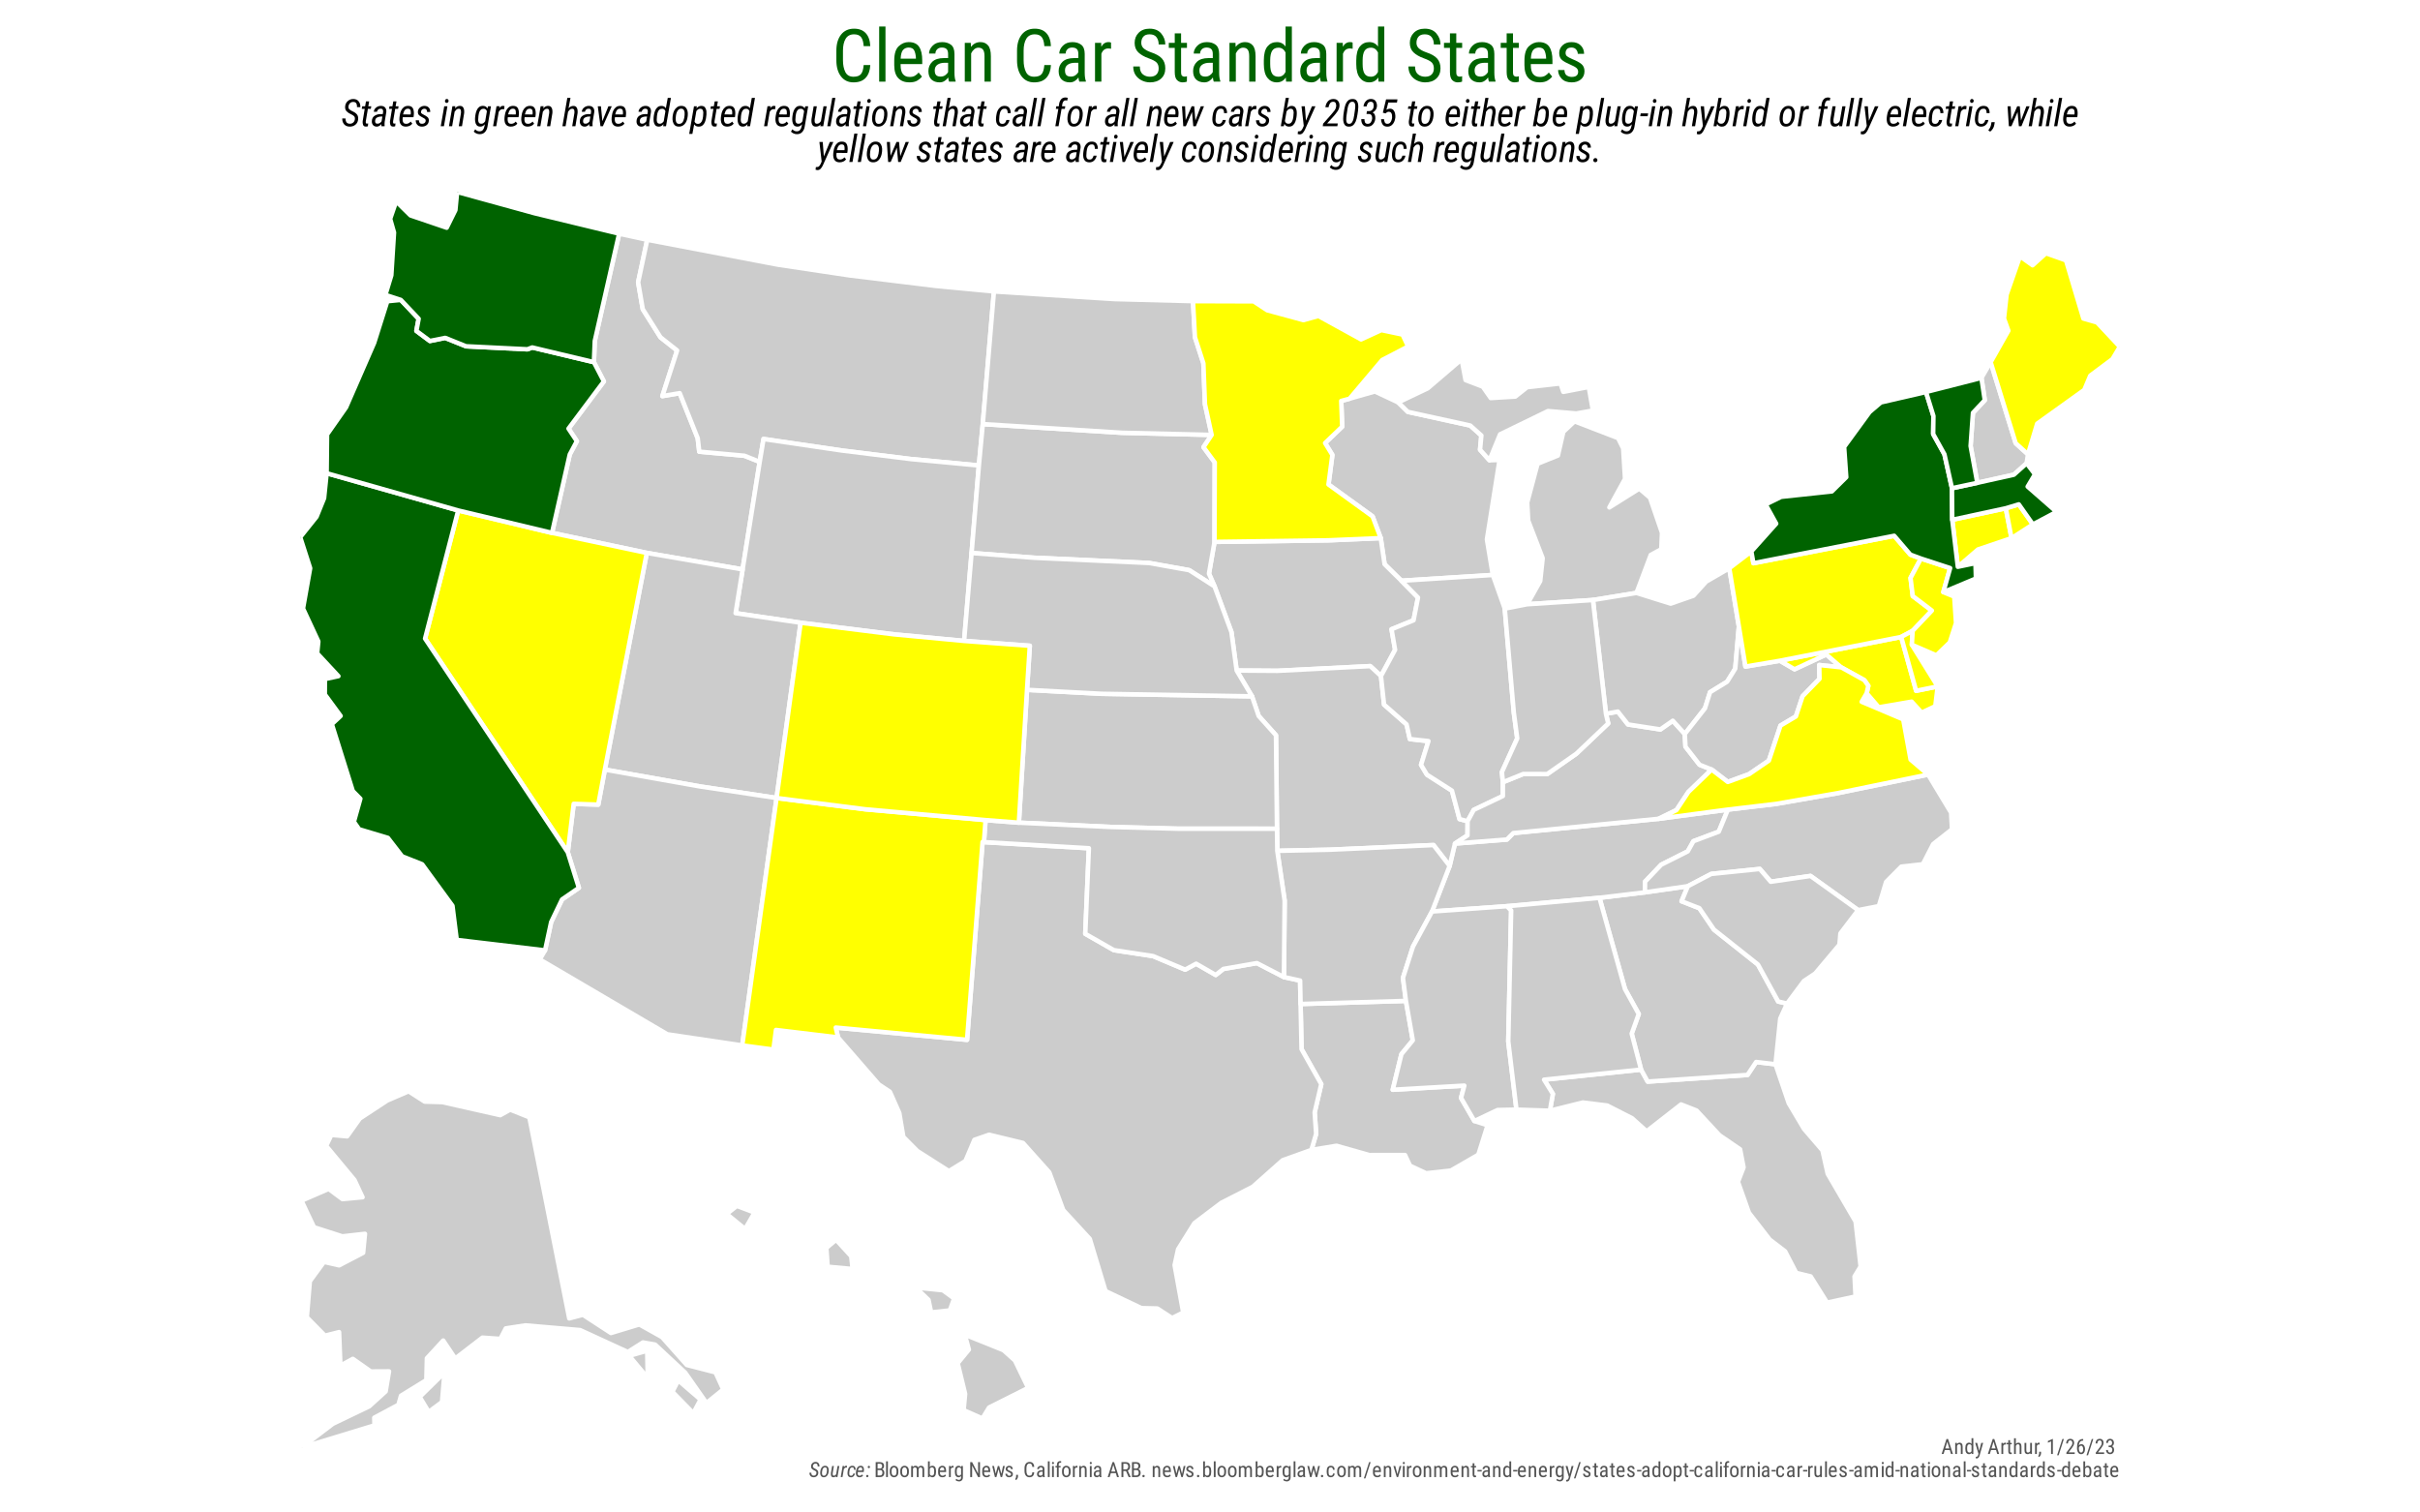 <?xml version="1.0" encoding="UTF-8"?>
<svg width="1152pt" height="720pt" version="1.1" viewBox="0 0 1152 720" xmlns="http://www.w3.org/2000/svg" xmlns:xlink="http://www.w3.org/1999/xlink">
 <defs>
  <symbol id="glyph0-1" overflow="visible">
   <path d="m15.141-7.906h3.141c-0.117 2.562-0.836 4.578-2.156 6.047-1.312 1.469-3.266 2.203-5.859 2.203-2.492 0-4.469-0.945-5.938-2.844-1.461-1.895-2.188-4.445-2.188-7.656v-4.594c0-3.188 0.738-5.727 2.219-7.625 1.488-1.895 3.555-2.844 6.203-2.844 2.414 0 4.273 0.719 5.578 2.156 1.312 1.43 2.023 3.481 2.141 6.156h-3.141c-0.125-1.957-0.539-3.383-1.234-4.281-0.688-0.895-1.805-1.344-3.344-1.344-1.824 0-3.164 0.711-4.016 2.125-0.844 1.418-1.266 3.293-1.266 5.625v4.625c0 2.18 0.367 4.027 1.109 5.547 0.75 1.512 2.039 2.266 3.875 2.266 1.727 0 2.93-0.43 3.609-1.297 0.688-0.863 1.109-2.285 1.266-4.266z"/>
  </symbol>
  <symbol id="glyph0-2" overflow="visible">
   <path d="m5.516-26.25v26.25h-3v-26.25z"/>
  </symbol>
  <symbol id="glyph0-3" overflow="visible">
   <path d="m14.891-2.438c-0.5 0.699-1.23 1.34-2.188 1.922-0.949 0.57-2.219 0.859-3.812 0.859-2.211 0-3.961-0.66-5.25-1.984-1.293-1.332-1.945-3.394-1.953-6.188v-2.172c0-3.258 0.707-5.547 2.125-6.859 1.414-1.312 2.992-1.969 4.734-1.969 2.312 0 3.969 0.746 4.969 2.234 1 1.492 1.5 3.648 1.5 6.469v1.766h-10.297v0.453c0 1.969 0.367 3.406 1.109 4.312 0.75 0.906 1.828 1.359 3.234 1.359 1.008 0 1.844-0.195 2.5-0.594 0.656-0.395 1.234-0.898 1.734-1.516zm-6.344-13.797c-1.055 0-1.93 0.367-2.625 1.094-0.688 0.719-1.086 2.121-1.188 4.203h7.266v-0.422c-0.086-1.426-0.352-2.594-0.797-3.5-0.449-0.914-1.336-1.375-2.656-1.375z"/>
  </symbol>
  <symbol id="glyph0-4" overflow="visible">
   <path d="m11.797 0c-0.199-0.445-0.34-1.113-0.422-2-0.418 0.625-0.977 1.172-1.672 1.641-0.688 0.469-1.492 0.703-2.406 0.703-1.617 0-2.914-0.453-3.891-1.359-0.969-0.914-1.453-2.258-1.453-4.031 0-1.77 0.609-3.238 1.828-4.406 1.219-1.176 3.039-1.766 5.469-1.766h2.078v-1.969c0-1.094-0.25-1.875-0.75-2.344-0.492-0.469-1.23-0.703-2.219-0.703-0.969 0-1.727 0.289-2.266 0.859-0.543 0.562-0.812 1.234-0.812 2.016h-3.031c0-1.32 0.562-2.562 1.688-3.719 1.133-1.164 2.66-1.75 4.578-1.75 1.707 0 3.109 0.43 4.203 1.281 1.094 0.855 1.641 2.32 1.641 4.391v8.812c0 1.75 0.188 3.106 0.562 4.062v0.281zm-4.031-2.406c0.852 0 1.594-0.223 2.219-0.672 0.625-0.445 1.07-0.941 1.344-1.484v-4.422h-1.594c-1.438 0-2.594 0.309-3.469 0.922-0.867 0.617-1.297 1.496-1.297 2.641 0 1.105 0.227 1.887 0.688 2.344 0.469 0.449 1.172 0.672 2.109 0.672z"/>
  </symbol>
  <symbol id="glyph0-5" overflow="visible">
   <path d="m8.766-16.172c-0.742 0-1.414 0.258-2.016 0.766-0.594 0.5-1.078 1.152-1.453 1.953v13.453h-3.031v-18.484h2.859l0.094 1.953c1.164-1.531 2.66-2.297 4.484-2.297 1.52 0 2.727 0.516 3.625 1.547 0.906 1.023 1.359 2.746 1.359 5.172v12.109h-3.031v-12.156c0-1.445-0.242-2.477-0.719-3.094-0.48-0.613-1.203-0.922-2.172-0.922z"/>
  </symbol>
  <symbol id="glyph0-6" overflow="visible">
   <path d="m8.547-15.797c-1.555 0-2.637 0.844-3.25 2.531v13.266h-3.031v-18.484h2.938l0.062 1.859c0.812-1.469 1.957-2.203 3.438-2.203 0.531 0 0.926 0.078 1.188 0.234l0.016 2.938c-0.438-0.094-0.891-0.141-1.359-0.141z"/>
  </symbol>
  <symbol id="glyph0-7" overflow="visible">
   <path d="m13.562-6.297c0-1.156-0.309-2.07-0.922-2.75-0.617-0.688-1.934-1.391-3.953-2.109-2.012-0.727-3.609-1.648-4.797-2.766-1.18-1.125-1.766-2.633-1.766-4.531 0-1.938 0.641-3.547 1.922-4.828 1.289-1.289 3.023-1.938 5.203-1.938 2.426 0 4.273 0.773 5.547 2.312 1.281 1.531 1.922 3.266 1.922 5.203h-3.156c0-1.395-0.344-2.547-1.031-3.453-0.68-0.914-1.773-1.375-3.281-1.375-1.387 0-2.398 0.387-3.031 1.156-0.625 0.773-0.938 1.734-0.938 2.891 0 1.043 0.367 1.914 1.109 2.609 0.75 0.699 1.91 1.328 3.484 1.891 2.438 0.805 4.188 1.797 5.25 2.984 1.062 1.18 1.594 2.734 1.594 4.672 0 2.031-0.664 3.652-1.984 4.859-1.312 1.211-3.09 1.812-5.328 1.812-1.305 0-2.562-0.289-3.781-0.859-1.219-0.57-2.219-1.414-3-2.531-0.781-1.125-1.172-2.516-1.172-4.172h3.141c0 1.699 0.469 2.938 1.406 3.719 0.945 0.773 2.082 1.156 3.406 1.156 1.363 0 2.394-0.352 3.094-1.062 0.707-0.719 1.062-1.68 1.062-2.891z"/>
  </symbol>
  <symbol id="glyph0-8" overflow="visible">
   <path d="m9 0c-0.574 0.227-1.277 0.344-2.109 0.344-0.98 0-1.84-0.359-2.578-1.078-0.73-0.719-1.094-2.004-1.094-3.859v-11.469h-2.828v-2.422h2.828v-4.5h3.016v4.5h2.797v2.422h-2.797v11.484c0 0.949 0.16 1.555 0.484 1.812 0.332 0.262 0.703 0.391 1.109 0.391 0.438 0 0.836-0.066 1.203-0.203z"/>
  </symbol>
  <symbol id="glyph0-9" overflow="visible">
   <path d="m12.219 0-0.141-2c-0.98 1.562-2.406 2.344-4.281 2.344-1.824 0-3.309-0.719-4.453-2.156-1.148-1.438-1.719-3.617-1.719-6.547v-1.719c0-3.039 0.566-5.258 1.703-6.656 1.145-1.395 2.644-2.094 4.5-2.094 1.789 0 3.172 0.715 4.141 2.141v-9.562h3v26.25zm-7.562-8.359c0 2.062 0.305 3.586 0.922 4.562 0.613 0.969 1.613 1.453 3 1.453 1.5 0 2.629-0.758 3.391-2.281v-9.281c-0.793-1.508-1.914-2.266-3.359-2.266-1.387 0-2.391 0.492-3.016 1.469-0.617 0.98-0.93 2.481-0.938 4.5z"/>
  </symbol>
  <symbol id="glyph0-10" overflow="visible">
   <path d="m11.25-4.734c0-0.707-0.273-1.301-0.812-1.781-0.543-0.477-1.578-1.039-3.109-1.688-1.523-0.645-2.727-1.305-3.609-1.984-0.992-0.758-1.484-1.895-1.484-3.406 0-1.469 0.535-2.707 1.609-3.719 1.07-1.008 2.488-1.516 4.25-1.516 1.895 0 3.363 0.539 4.406 1.609 1.051 1.062 1.578 2.391 1.578 3.984h-3c0-0.758-0.262-1.445-0.781-2.062-0.512-0.625-1.246-0.938-2.203-0.938-1.012 0-1.734 0.258-2.172 0.766-0.438 0.512-0.656 1.105-0.656 1.781 0 0.668 0.211 1.188 0.641 1.562 0.438 0.375 1.301 0.844 2.594 1.406 1.863 0.742 3.289 1.512 4.281 2.312 0.988 0.793 1.484 1.938 1.484 3.438 0 1.625-0.559 2.918-1.672 3.875-1.117 0.961-2.59 1.438-4.422 1.438-2.094 0-3.699-0.598-4.812-1.797-1.105-1.195-1.656-2.555-1.656-4.078h3.031c0.051 1.305 0.441 2.18 1.172 2.625 0.727 0.438 1.484 0.656 2.266 0.656 2.051 0 3.078-0.828 3.078-2.484z"/>
  </symbol>
  <symbol id="glyph1-1" overflow="visible">
   <path d="m6.422-3.312c0.082-0.676-0.059-1.18-0.422-1.516-0.367-0.344-0.836-0.641-1.406-0.891-0.836-0.352-1.531-0.816-2.094-1.391-0.555-0.57-0.789-1.344-0.703-2.312 0.082-1.051 0.504-1.91 1.266-2.578 0.77-0.676 1.68-1 2.734-0.969 1.094 0.031 1.922 0.43 2.484 1.188 0.562 0.75 0.812 1.641 0.75 2.672h-1.594c0.062-0.633-0.031-1.203-0.281-1.703-0.242-0.5-0.727-0.754-1.453-0.766-0.648-0.02-1.18 0.18-1.594 0.594-0.418 0.406-0.656 0.922-0.719 1.547-0.086 0.605 0.066 1.078 0.453 1.422 0.395 0.344 0.836 0.621 1.328 0.828 0.895 0.375 1.609 0.855 2.141 1.438 0.539 0.586 0.766 1.398 0.672 2.438-0.094 1.094-0.531 1.961-1.312 2.594-0.773 0.625-1.699 0.922-2.781 0.891-1.105-0.023-1.977-0.398-2.609-1.141-0.625-0.75-0.906-1.664-0.844-2.75l1.578 0.016c-0.055 0.68 0.07 1.262 0.375 1.75 0.312 0.492 0.844 0.742 1.594 0.75 0.656 0.023 1.203-0.16 1.641-0.547 0.445-0.383 0.711-0.906 0.797-1.562z"/>
  </symbol>
  <symbol id="glyph1-2" overflow="visible">
   <path d="m3.625 0c-0.293 0.113-0.621 0.164-0.984 0.156-0.688-0.012-1.125-0.289-1.312-0.844-0.18-0.562-0.242-1.117-0.188-1.672l0.969-5.906h-1.406l0.219-1.25h1.391l0.406-2.312h1.516l-0.406 2.312h1.406l-0.219 1.25h-1.391l-1 5.922c-0.023 0.23-0.016 0.469 0.016 0.719s0.195 0.375 0.5 0.375c0.133 0.012 0.344-0.02 0.625-0.094z"/>
  </symbol>
  <symbol id="glyph1-3" overflow="visible">
   <path d="m5.047 0c-0.031-0.176-0.043-0.348-0.031-0.516l0.031-0.516c-0.68 0.812-1.406 1.219-2.188 1.219-0.805-0.012-1.406-0.27-1.812-0.781-0.406-0.52-0.586-1.16-0.531-1.922 0.062-1.113 0.5-1.938 1.312-2.469 0.82-0.531 1.742-0.797 2.766-0.797h1.125l0.156-1.016c0.039-0.457-0.023-0.832-0.188-1.125-0.168-0.289-0.5-0.438-1-0.438-0.469-0.008-0.855 0.125-1.156 0.406-0.305 0.281-0.5 0.641-0.594 1.078h-1.5c0.082-0.844 0.461-1.523 1.141-2.047 0.688-0.531 1.441-0.785 2.266-0.766 0.895 0.012 1.562 0.281 2 0.812 0.445 0.523 0.629 1.227 0.547 2.109l-0.781 4.688c-0.055 0.336-0.074 0.656-0.062 0.969l0.047 0.953-0.016 0.156zm-1.859-1.219c0.75 0.012 1.398-0.363 1.953-1.125l0.391-2.281h-0.688c-0.625 0-1.227 0.148-1.797 0.438-0.562 0.281-0.887 0.773-0.969 1.469-0.055 0.43 0 0.789 0.156 1.078 0.156 0.281 0.473 0.422 0.953 0.422z"/>
  </symbol>
  <symbol id="glyph1-4" overflow="visible">
   <path d="m6.766-1.234c-0.375 0.492-0.84 0.852-1.391 1.078-0.555 0.227-1.133 0.336-1.734 0.328-0.824-0.012-1.469-0.219-1.938-0.625-0.461-0.406-0.766-0.926-0.922-1.562-0.156-0.645-0.199-1.328-0.125-2.047l0.109-0.875c0.227-1.895 0.875-3.266 1.938-4.109 0.57-0.457 1.297-0.672 2.172-0.641 0.844 0.023 1.461 0.262 1.859 0.719 0.395 0.461 0.633 1.027 0.719 1.703 0.094 0.68 0.098 1.367 0.016 2.062l-0.141 0.906-5.094-0.016-0.031 0.266c-0.074 0.43-0.086 0.859-0.031 1.297 0.039 0.449 0.18 0.824 0.422 1.125 0.25 0.305 0.645 0.461 1.188 0.469 0.812 0.031 1.555-0.32 2.234-1.062zm-2-7.125c-0.617-0.031-1.117 0.172-1.5 0.609-0.375 0.43-0.68 1.137-0.906 2.125l3.641 0.016 0.031-0.25c0.07-0.531 0.047-1.07-0.078-1.625-0.125-0.551-0.523-0.844-1.188-0.875z"/>
  </symbol>
  <symbol id="glyph1-5" overflow="visible">
   <path d="m5.141-2.5c0.039-0.332-0.027-0.609-0.203-0.828-0.18-0.227-0.578-0.5-1.203-0.812s-1.18-0.66-1.656-1.047c-0.48-0.395-0.699-0.973-0.656-1.734 0.051-0.844 0.395-1.52 1.031-2.031 0.633-0.508 1.363-0.754 2.188-0.734 0.852 0.023 1.52 0.305 2 0.844 0.477 0.531 0.695 1.215 0.656 2.047h-1.5c0.02-0.406-0.07-0.758-0.266-1.062-0.199-0.312-0.527-0.473-0.984-0.484-0.418 0-0.781 0.125-1.094 0.375-0.305 0.242-0.48 0.574-0.531 1-0.043 0.305 0.004 0.547 0.141 0.734 0.145 0.188 0.52 0.434 1.125 0.734 0.613 0.305 1.188 0.656 1.719 1.062 0.539 0.398 0.785 1 0.734 1.812-0.055 0.898-0.406 1.594-1.062 2.094-0.656 0.492-1.418 0.723-2.281 0.703-0.887-0.012-1.602-0.297-2.141-0.859-0.531-0.562-0.781-1.285-0.75-2.172l1.531 0.016c-0.012 0.48 0.094 0.883 0.312 1.203 0.219 0.312 0.586 0.469 1.109 0.469 0.438 0.012 0.828-0.094 1.172-0.312 0.344-0.227 0.547-0.566 0.609-1.016z"/>
  </symbol>
  <symbol id="glyph1-6" overflow="visible">
   <path d="m2.328-12.016c0.008-0.258 0.086-0.484 0.234-0.672 0.156-0.188 0.363-0.285 0.625-0.297 0.281 0 0.492 0.094 0.641 0.281 0.156 0.188 0.227 0.406 0.219 0.656-0.012 0.25-0.102 0.469-0.266 0.656-0.156 0.18-0.359 0.273-0.609 0.281-0.273 0.012-0.484-0.07-0.641-0.25-0.148-0.188-0.215-0.406-0.203-0.656zm1.156 2.5-1.656 9.516h-1.516l1.656-9.516z"/>
  </symbol>
  <symbol id="glyph1-7" overflow="visible">
   <path d="m4.875-8.328c-0.438-0.008-0.82 0.137-1.141 0.438-0.312 0.305-0.586 0.621-0.812 0.953l-1.188 6.938h-1.516l1.641-9.516h1.422l-0.203 1.016c0.719-0.812 1.504-1.207 2.359-1.188 0.645 0.012 1.117 0.199 1.422 0.562 0.301 0.355 0.488 0.797 0.562 1.328 0.07 0.531 0.082 1.055 0.031 1.562l-1.031 6.234h-1.531l1.047-6.266c0.051-0.438 0.031-0.883-0.062-1.344-0.086-0.469-0.418-0.707-1-0.719z"/>
  </symbol>
  <symbol id="glyph1-8" overflow="visible">
   <path d="m6.578 0.078c-0.148 1.062-0.543 1.945-1.188 2.656-0.637 0.719-1.523 1.062-2.656 1.031-0.5-0.012-0.996-0.125-1.484-0.344-0.492-0.219-0.902-0.512-1.234-0.875l0.719-1.094c0.539 0.633 1.188 0.957 1.938 0.969 0.719 0.031 1.266-0.172 1.641-0.609 0.383-0.438 0.641-0.984 0.766-1.641l0.219-1.125c-0.625 0.781-1.359 1.156-2.203 1.125-0.793-0.012-1.371-0.258-1.734-0.75-0.367-0.488-0.59-1.078-0.672-1.766-0.086-0.688-0.09-1.336-0.016-1.953l0.109-0.891c0.094-0.707 0.27-1.414 0.531-2.125 0.258-0.707 0.645-1.285 1.156-1.734 0.52-0.457 1.203-0.672 2.047-0.641 0.938 0.031 1.609 0.445 2.016 1.234l0.312-1.062h1.375zm-4.453-3.062c0.008 0.48 0.113 0.898 0.312 1.25 0.207 0.344 0.586 0.523 1.141 0.531 0.426 0.023 0.789-0.082 1.094-0.312 0.301-0.238 0.566-0.523 0.797-0.859l0.812-4.781c-0.281-0.738-0.773-1.129-1.469-1.172-0.574-0.031-1.039 0.109-1.391 0.422-0.344 0.312-0.605 0.719-0.781 1.219-0.168 0.492-0.297 1.109-0.391 1.859-0.086 0.75-0.125 1.367-0.125 1.844z"/>
  </symbol>
  <symbol id="glyph1-9" overflow="visible">
   <path d="m4.812-8.141c-0.461 0-0.84 0.125-1.141 0.375-0.305 0.25-0.559 0.562-0.766 0.938l-1.172 6.828h-1.516l1.641-9.516h1.469l-0.203 0.969c0.219-0.32 0.477-0.598 0.781-0.828 0.312-0.227 0.676-0.336 1.094-0.328 0.164 0 0.383 0.043 0.656 0.125l-0.172 1.516c-0.262-0.051-0.484-0.078-0.672-0.078z"/>
  </symbol>
  <symbol id="glyph1-10" overflow="visible">
   <path d="m4.875-8.328c-0.449-0.008-0.828 0.137-1.141 0.438-0.312 0.305-0.586 0.621-0.812 0.953l-1.188 6.938h-1.516l2.344-13.5h1.516l-0.938 4.953c0.688-0.758 1.457-1.133 2.312-1.125 0.633 0 1.102 0.184 1.406 0.547 0.301 0.355 0.488 0.797 0.562 1.328 0.07 0.531 0.082 1.055 0.031 1.562l-1.031 6.234h-1.531l1.047-6.266c0.051-0.438 0.031-0.883-0.062-1.344-0.086-0.469-0.418-0.707-1-0.719z"/>
  </symbol>
  <symbol id="glyph1-11" overflow="visible">
   <path d="m7.719-9.516-4.234 9.516h-1.141l-1.281-9.516h1.5l0.688 7.109 2.875-7.109z"/>
  </symbol>
  <symbol id="glyph1-12" overflow="visible">
   <path d="m5.172 0 0.188-1.031c-0.637 0.836-1.398 1.234-2.281 1.203-0.781-0.012-1.359-0.258-1.734-0.75-0.367-0.488-0.59-1.078-0.672-1.766-0.074-0.695-0.078-1.348-0.016-1.953l0.109-0.891c0.094-0.695 0.27-1.395 0.531-2.094 0.258-0.707 0.648-1.289 1.172-1.75 0.52-0.457 1.203-0.672 2.047-0.641 0.875 0.023 1.523 0.391 1.953 1.109l0.906-4.938h1.516l-2.344 13.5zm-3.047-2.984c0 0.48 0.102 0.898 0.312 1.25 0.207 0.344 0.582 0.523 1.125 0.531 0.426 0.012 0.789-0.098 1.094-0.328 0.301-0.227 0.566-0.504 0.797-0.828l0.812-4.797c-0.281-0.75-0.766-1.141-1.453-1.172-0.586-0.031-1.055 0.109-1.406 0.422-0.344 0.305-0.605 0.703-0.781 1.203-0.18 0.5-0.309 1.125-0.391 1.875-0.086 0.75-0.121 1.367-0.109 1.844z"/>
  </symbol>
  <symbol id="glyph1-13" overflow="visible">
   <path d="m0.656-4.297 0.078-0.703c0.238-1.875 0.938-3.234 2.094-4.078 0.582-0.438 1.301-0.641 2.156-0.609 0.812 0.023 1.441 0.262 1.891 0.719 0.445 0.461 0.75 1.027 0.906 1.703 0.156 0.668 0.195 1.355 0.125 2.062l-0.078 0.703c-0.188 1.469-0.664 2.625-1.422 3.469-0.762 0.844-1.699 1.242-2.812 1.203-0.824-0.012-1.461-0.242-1.906-0.703-0.449-0.457-0.75-1.023-0.906-1.703-0.156-0.676-0.199-1.363-0.125-2.062zm1.516 1.328c0.031 0.48 0.156 0.902 0.375 1.266 0.227 0.355 0.602 0.543 1.125 0.562 0.676 0.031 1.223-0.188 1.641-0.656 0.414-0.477 0.711-1.18 0.891-2.109 0.188-0.938 0.254-1.805 0.203-2.609-0.043-0.488-0.18-0.91-0.406-1.266-0.219-0.363-0.594-0.555-1.125-0.578-0.555-0.031-1.012 0.125-1.375 0.469-0.367 0.336-0.648 0.762-0.844 1.281-0.199 0.512-0.336 1.062-0.406 1.656-0.074 0.586-0.109 1-0.109 1.25 0 0.242 0.008 0.484 0.031 0.734z"/>
  </symbol>
  <symbol id="glyph1-14" overflow="visible">
   <path d="m3.984 0.188c-0.906-0.031-1.586-0.398-2.031-1.109l-0.859 4.578h-1.516l2.281-13.172h1.375l-0.172 1.047c0.625-0.832 1.395-1.238 2.312-1.219 0.812 0.012 1.395 0.262 1.75 0.75 0.363 0.48 0.582 1.062 0.656 1.75 0.094 1.012 0.023 2.141-0.203 3.391-0.23 1.25-0.609 2.203-1.141 2.859-0.336 0.43-0.699 0.727-1.094 0.891-0.387 0.164-0.84 0.242-1.359 0.234zm0.844-8.516c-0.406-0.008-0.762 0.102-1.062 0.328-0.293 0.219-0.555 0.484-0.781 0.797l-0.859 4.984c0.289 0.688 0.781 1.047 1.469 1.078 0.594 0.023 1.062-0.129 1.406-0.453 0.352-0.32 0.617-0.738 0.797-1.25 0.176-0.508 0.305-1.125 0.391-1.844 0.082-0.727 0.117-1.336 0.109-1.828-0.012-0.488-0.121-0.91-0.328-1.266-0.211-0.352-0.59-0.535-1.141-0.547z"/>
  </symbol>
  <symbol id="glyph1-15" overflow="visible">
   <path d="m4.953 0 0.188-0.828c-0.625 0.699-1.391 1.031-2.297 1-0.648-0.012-1.125-0.195-1.438-0.562-0.305-0.375-0.496-0.832-0.578-1.375-0.074-0.551-0.086-1.086-0.031-1.609l1.031-6.141h1.516l-1.031 6.172-0.031 0.859c0.008 0.336 0.078 0.625 0.203 0.875 0.133 0.25 0.375 0.387 0.719 0.406 0.863 0.043 1.562-0.379 2.094-1.266l1.219-7.047h1.516l-1.641 9.516z"/>
  </symbol>
  <symbol id="glyph1-16" overflow="visible">
   <path d="m4.172-13.5-2.344 13.5h-1.516l2.359-13.5z"/>
  </symbol>
  <symbol id="glyph1-17" overflow="visible">
   <path d="m3.625-1.141c0.57 0.023 1.016-0.156 1.328-0.531s0.523-0.816 0.641-1.328h1.438c-0.137 0.887-0.523 1.648-1.156 2.281-0.625 0.625-1.406 0.926-2.344 0.906-0.844-0.023-1.492-0.242-1.938-0.672-0.438-0.438-0.727-0.984-0.859-1.641-0.137-0.664-0.164-1.363-0.078-2.094l0.125-0.953c0.238-1.875 0.906-3.191 2-3.953 0.562-0.406 1.273-0.594 2.141-0.562 0.988 0.031 1.691 0.391 2.109 1.078 0.426 0.688 0.617 1.48 0.578 2.375h-1.422c0.02-0.5-0.055-0.973-0.219-1.422-0.168-0.445-0.547-0.68-1.141-0.703-0.586-0.02-1.047 0.121-1.391 0.422-0.344 0.293-0.605 0.68-0.781 1.156-0.168 0.48-0.305 1.121-0.406 1.922-0.094 0.793-0.137 1.453-0.125 1.984 0 0.48 0.109 0.887 0.328 1.219 0.219 0.336 0.609 0.508 1.172 0.516z"/>
  </symbol>
  <symbol id="glyph1-18" overflow="visible">
   <path d="m5.406-8.266h-1.578l-1.422 8.266h-1.531l1.438-8.266h-1.203l0.219-1.25h1.203l0.125-1c0.125-0.875 0.43-1.625 0.922-2.25 0.5-0.633 1.234-0.945 2.203-0.938 0.258 0.012 0.586 0.062 0.984 0.156l-0.219 1.328c-0.262-0.07-0.496-0.109-0.703-0.109-0.512 0-0.898 0.188-1.156 0.562-0.25 0.367-0.414 0.781-0.484 1.25l-0.156 1h1.562z"/>
  </symbol>
  <symbol id="glyph1-19" overflow="visible">
   <path d="m11.656-9.516-3.891 9.516h-1.219l-0.609-6.781-2.938 6.781h-1.219l-0.609-9.516h1.469l0.281 6.578 2.844-6.578h1.219l0.562 6.781 2.578-6.781z"/>
  </symbol>
  <symbol id="glyph1-20" overflow="visible">
   <path d="m3.984 0.172c-0.969-0.031-1.656-0.469-2.062-1.312l-0.312 1.141h-1.406l2.344-13.5h1.516l-0.953 5.031c0.602-0.82 1.359-1.227 2.266-1.219 0.812 0.023 1.395 0.277 1.75 0.766 0.363 0.48 0.578 1.062 0.641 1.75 0.07 0.688 0.07 1.352 0 1.984l-0.109 0.891c-0.086 0.699-0.258 1.398-0.516 2.094-0.25 0.699-0.633 1.277-1.141 1.734-0.512 0.461-1.184 0.672-2.016 0.641zm0.906-8.5c-0.449-0.008-0.836 0.117-1.156 0.375-0.312 0.262-0.578 0.57-0.797 0.922l-0.781 4.547c0.27 0.824 0.773 1.25 1.516 1.281 0.594 0.031 1.055-0.113 1.391-0.438 0.344-0.32 0.594-0.734 0.75-1.234 0.164-0.5 0.289-1.094 0.375-1.781 0.082-0.695 0.129-1.316 0.141-1.859 0-0.488-0.102-0.91-0.297-1.266-0.199-0.352-0.578-0.535-1.141-0.547z"/>
  </symbol>
  <symbol id="glyph1-21" overflow="visible">
   <path d="m0.094 3.875c-0.207 0-0.492-0.059-0.859-0.172l0.156-1.312 0.312 0.047c0.531 0.031 0.941-0.109 1.234-0.422 0.289-0.305 0.535-0.68 0.734-1.125l0.469-1.078-1.078-9.328h1.594l0.516 6.891 2.859-6.891h1.672l-4.922 10.969c-0.281 0.656-0.637 1.223-1.062 1.703-0.418 0.488-0.961 0.727-1.625 0.719z"/>
  </symbol>
  <symbol id="glyph1-22" overflow="visible">
   <path d="m7.328-1.344-0.203 1.344h-6.953l0.188-1.234 3.875-4.375c0.656-0.738 1.188-1.391 1.594-1.953 0.414-0.57 0.66-1.195 0.734-1.875 0.062-0.469 0.004-0.945-0.172-1.438-0.18-0.5-0.555-0.754-1.125-0.766-0.762-0.039-1.32 0.219-1.672 0.781-0.355 0.562-0.574 1.168-0.656 1.812l-1.5 0.016c0.102-1.082 0.488-2.016 1.156-2.797 0.676-0.789 1.598-1.172 2.766-1.141 0.957 0.012 1.676 0.344 2.156 1 0.488 0.648 0.691 1.434 0.609 2.359-0.074 0.875-0.375 1.699-0.906 2.469-0.523 0.762-1.062 1.461-1.625 2.094l-3.344 3.703z"/>
  </symbol>
  <symbol id="glyph1-23" overflow="visible">
   <path d="m7.969-7.422-0.281 1.891c-0.211 1.387-0.492 2.484-0.844 3.297-0.355 0.805-0.797 1.414-1.328 1.828-0.531 0.414-1.203 0.609-2.016 0.578-0.719-0.012-1.273-0.207-1.656-0.594-0.375-0.395-0.633-0.883-0.766-1.469-0.137-0.582-0.195-1.195-0.172-1.844 0.008-0.625 0.047-1.203 0.109-1.734l0.297-1.953c0.113-0.789 0.301-1.625 0.562-2.5 0.27-0.875 0.688-1.609 1.25-2.203s1.348-0.875 2.359-0.844c0.719 0.012 1.266 0.203 1.641 0.578 0.383 0.375 0.645 0.852 0.781 1.422 0.133 0.574 0.195 1.172 0.188 1.797-0.023 0.637-0.062 1.219-0.125 1.75zm-1.328-2.625c-0.043-0.438-0.156-0.805-0.344-1.109-0.188-0.312-0.496-0.477-0.922-0.5-0.637-0.031-1.125 0.195-1.469 0.672-0.344 0.469-0.594 1.047-0.75 1.734l-0.203 1.047-0.453 3.016-0.109 1.031c-0.055 0.438-0.062 0.883-0.031 1.328 0.031 0.461 0.141 0.852 0.328 1.172 0.188 0.312 0.492 0.48 0.922 0.5 0.645 0.043 1.133-0.18 1.469-0.672 0.344-0.488 0.586-1.062 0.734-1.719 0.145-0.656 0.25-1.191 0.312-1.609 0.062-0.426 0.164-1.145 0.312-2.156 0.156-1.02 0.227-1.789 0.219-2.312z"/>
  </symbol>
  <symbol id="glyph1-24" overflow="visible">
   <path d="m4.078-5.859h-1.078l0.219-1.344 0.891 0.016c0.676-0.008 1.219-0.223 1.625-0.641 0.406-0.426 0.641-0.969 0.703-1.625 0.039-0.508-0.023-1-0.188-1.469-0.156-0.477-0.543-0.723-1.156-0.734-0.637-0.02-1.117 0.203-1.438 0.672-0.312 0.469-0.512 0.98-0.594 1.531h-1.484c0.094-0.969 0.461-1.801 1.109-2.5 0.645-0.707 1.477-1.051 2.5-1.031 1.008 0.023 1.742 0.387 2.203 1.094 0.457 0.711 0.648 1.531 0.578 2.469-0.062 0.648-0.281 1.215-0.656 1.703-0.375 0.492-0.844 0.883-1.406 1.172 0.562 0.281 0.926 0.695 1.094 1.234 0.176 0.543 0.238 1.105 0.188 1.688-0.086 1.031-0.461 1.934-1.125 2.703-0.656 0.762-1.543 1.125-2.656 1.094-1.012-0.023-1.762-0.379-2.25-1.078-0.48-0.707-0.695-1.535-0.641-2.484h1.516c-0.031 0.523 0.047 1.023 0.234 1.5 0.195 0.469 0.609 0.715 1.234 0.734 0.707 0.023 1.234-0.223 1.578-0.734 0.344-0.52 0.547-1.094 0.609-1.719 0.051-0.594-0.043-1.109-0.281-1.547-0.23-0.438-0.672-0.672-1.328-0.703z"/>
  </symbol>
  <symbol id="glyph1-25" overflow="visible">
   <path d="m3.031-6.109-1.25-0.344 1.531-6.344h5.422l-0.234 1.5h-4.125l-0.906 3.484c0.551-0.363 1.109-0.547 1.672-0.547 0.75 0.012 1.316 0.246 1.703 0.703 0.383 0.449 0.641 1 0.766 1.656 0.125 0.648 0.16 1.266 0.109 1.859-0.062 0.73-0.25 1.434-0.562 2.109-0.305 0.668-0.734 1.211-1.297 1.625-0.555 0.414-1.234 0.613-2.047 0.594-1-0.023-1.73-0.391-2.188-1.109-0.449-0.727-0.68-1.547-0.688-2.453h1.422c0.008 0.512 0.117 1.008 0.328 1.484 0.207 0.469 0.613 0.715 1.219 0.734 0.52 0.012 0.938-0.141 1.25-0.453 0.32-0.32 0.562-0.711 0.719-1.172 0.164-0.469 0.27-0.914 0.312-1.344 0.031-0.363 0.016-0.758-0.047-1.188-0.055-0.426-0.195-0.789-0.422-1.094-0.219-0.312-0.562-0.477-1.031-0.5-0.355-0.008-0.656 0.062-0.906 0.219s-0.5 0.352-0.75 0.578z"/>
  </symbol>
  <symbol id="glyph1-26" overflow="visible">
   <path d="m4.078-6.109-0.25 1.344h-3.531l0.234-1.344z"/>
  </symbol>
  <symbol id="glyph1-27" overflow="visible">
   <path d="m2.062-1.938-0.203 1.25c-0.219 1.32-0.875 2.406-1.969 3.25l-0.891-0.656c0.688-0.855 1.113-1.688 1.281-2.5l0.234-1.344z"/>
  </symbol>
  <symbol id="glyph1-28" overflow="visible">
   <path d="m0.469-0.828c0-0.289 0.086-0.531 0.266-0.719 0.188-0.195 0.422-0.297 0.703-0.297 0.289-0.008 0.531 0.078 0.719 0.266 0.188 0.18 0.273 0.406 0.266 0.688 0 0.293-0.094 0.531-0.281 0.719-0.18 0.188-0.414 0.281-0.703 0.281-0.281 0.008-0.516-0.074-0.703-0.25-0.188-0.176-0.277-0.406-0.266-0.688z"/>
  </symbol>
  <symbol id="glyph2-1" overflow="visible">
   <path d="m0.203 0 2.297-7.109h0.766l2.297 7.109h-0.922l-0.547-1.859h-2.406l-0.562 1.859zm1.719-2.625h1.938l-0.969-3.234z"/>
  </symbol>
  <symbol id="glyph2-2" overflow="visible">
   <path d="m2.5-4.625c-0.211 0-0.402 0.074-0.578 0.219-0.168 0.148-0.305 0.336-0.406 0.562v3.844h-0.859v-5.281h0.812l0.016 0.562c0.344-0.438 0.773-0.656 1.297-0.656 0.426 0 0.766 0.148 1.016 0.438 0.258 0.293 0.391 0.781 0.391 1.469v3.469h-0.859v-3.469c0-0.414-0.07-0.711-0.203-0.891-0.137-0.176-0.344-0.266-0.625-0.266z"/>
  </symbol>
  <symbol id="glyph2-3" overflow="visible">
   <path d="m3.484 0-0.031-0.578c-0.281 0.449-0.688 0.672-1.219 0.672-0.523 0-0.949-0.203-1.281-0.609-0.324-0.414-0.484-1.039-0.484-1.875v-0.484c0-0.875 0.16-1.508 0.484-1.906 0.32-0.395 0.75-0.594 1.281-0.594 0.508 0 0.906 0.203 1.188 0.609v-2.734h0.859v7.5zm-2.156-2.391c0 0.594 0.086 1.031 0.266 1.312 0.176 0.273 0.461 0.406 0.859 0.406 0.426 0 0.75-0.219 0.969-0.656v-2.641c-0.23-0.438-0.547-0.656-0.953-0.656s-0.699 0.141-0.875 0.422c-0.18 0.281-0.266 0.711-0.266 1.281z"/>
  </symbol>
  <symbol id="glyph2-4" overflow="visible">
   <path d="m2.234 0.812c-0.293 0.883-0.746 1.328-1.359 1.328-0.156 0-0.305-0.027-0.438-0.078v-0.734c0.051 0.008 0.113 0.016 0.188 0.016 0.238 0 0.43-0.062 0.578-0.188 0.145-0.117 0.266-0.324 0.359-0.625l0.172-0.578-1.562-5.234h0.938l0.984 3.844 0.953-3.844h0.922z"/>
  </symbol>
  <symbol id="glyph2-5" overflow="visible">
   <path d="m2.438-4.516c-0.438 0-0.746 0.242-0.922 0.719v3.797h-0.859v-5.281h0.828l0.016 0.531c0.227-0.414 0.555-0.625 0.984-0.625 0.156 0 0.27 0.023 0.344 0.062v0.844c-0.125-0.031-0.258-0.047-0.391-0.047z"/>
  </symbol>
  <symbol id="glyph2-6" overflow="visible">
   <path d="m2.578 0c-0.168 0.062-0.371 0.094-0.609 0.094-0.281 0-0.527-0.098-0.734-0.297-0.211-0.207-0.312-0.578-0.312-1.109v-3.281h-0.812v-0.688h0.812v-1.281h0.859v1.281h0.797v0.688h-0.797v3.281c0 0.273 0.047 0.449 0.141 0.531 0.094 0.074 0.195 0.109 0.312 0.109 0.125 0 0.238-0.02 0.344-0.062z"/>
  </symbol>
  <symbol id="glyph2-7" overflow="visible">
   <path d="m2.5-4.625c-0.211 0-0.402 0.074-0.578 0.219-0.168 0.148-0.305 0.336-0.406 0.562v3.844h-0.859v-7.5h0.859v2.75c0.332-0.414 0.754-0.625 1.266-0.625 0.426 0 0.766 0.148 1.016 0.438 0.258 0.293 0.391 0.781 0.391 1.469v3.469h-0.859v-3.469c0-0.414-0.07-0.711-0.203-0.891-0.137-0.176-0.344-0.266-0.625-0.266z"/>
  </symbol>
  <symbol id="glyph2-8" overflow="visible">
   <path d="m3.359 0-0.016-0.469c-0.293 0.375-0.711 0.562-1.25 0.562-0.438 0-0.793-0.148-1.062-0.453-0.262-0.312-0.391-0.816-0.391-1.516v-3.406h0.859v3.438c0 0.469 0.078 0.781 0.234 0.938s0.32 0.234 0.5 0.234c0.52 0 0.883-0.234 1.094-0.703v-3.906h0.859v5.281z"/>
  </symbol>
  <symbol id="glyph2-9" overflow="visible">
   <path d="m1.516-1.078v0.734c0 0.293-0.078 0.602-0.234 0.938-0.148 0.332-0.355 0.609-0.625 0.828l-0.516-0.359c0.312-0.438 0.473-0.887 0.484-1.344v-0.797z"/>
  </symbol>
  <symbol id="glyph2-10" overflow="visible">
   <path d="m3.141-7.156v7.156h-0.859v-6.016l-1.5 0.656v-0.812l2.234-0.984z"/>
  </symbol>
  <symbol id="glyph2-11" overflow="visible">
   <path d="m3.375-7.109-2.484 7.719h-0.734l2.5-7.719z"/>
  </symbol>
  <symbol id="glyph2-12" overflow="visible">
   <path d="m4.547-0.75v0.75h-3.969v-0.656l1.969-2.609c0.352-0.469 0.586-0.836 0.703-1.109 0.113-0.27 0.172-0.547 0.172-0.828 0-0.344-0.086-0.641-0.25-0.891-0.168-0.25-0.402-0.375-0.703-0.375-0.406 0-0.699 0.137-0.875 0.406-0.18 0.273-0.266 0.621-0.266 1.047h-0.859c0-0.602 0.164-1.117 0.5-1.547 0.332-0.426 0.832-0.641 1.5-0.641 0.57 0 1.016 0.18 1.328 0.531 0.32 0.344 0.484 0.797 0.484 1.359 0 0.418-0.105 0.84-0.312 1.266-0.211 0.418-0.465 0.824-0.766 1.219l-1.594 2.078z"/>
  </symbol>
  <symbol id="glyph2-13" overflow="visible">
   <path d="m4.453-2.312c0 0.668-0.164 1.234-0.484 1.703-0.312 0.469-0.781 0.703-1.406 0.703-0.438 0-0.805-0.133-1.094-0.406-0.281-0.27-0.492-0.613-0.625-1.031-0.137-0.414-0.203-0.844-0.203-1.281v-0.438c0-0.5 0.035-0.988 0.109-1.469 0.07-0.477 0.207-0.91 0.406-1.297 0.195-0.395 0.484-0.707 0.859-0.938 0.383-0.238 0.906-0.359 1.562-0.359v0.766c-0.531 0-0.938 0.109-1.219 0.328s-0.484 0.508-0.609 0.859c-0.125 0.344-0.199 0.711-0.219 1.094 0.301-0.383 0.703-0.578 1.203-0.578 0.406 0 0.734 0.117 0.984 0.344 0.25 0.219 0.43 0.512 0.547 0.875 0.125 0.355 0.188 0.73 0.188 1.125zm-2.938-0.297c0 0.637 0.109 1.121 0.328 1.453 0.219 0.336 0.457 0.5 0.719 0.5 0.332 0 0.586-0.148 0.766-0.453 0.176-0.301 0.266-0.691 0.266-1.172 0-0.414-0.086-0.789-0.25-1.125-0.156-0.344-0.406-0.516-0.75-0.516-0.242 0-0.461 0.094-0.656 0.281-0.199 0.188-0.34 0.414-0.422 0.672z"/>
  </symbol>
  <symbol id="glyph2-14" overflow="visible">
   <path d="m1.688-3.25v-0.75h0.547c0.375 0 0.648-0.113 0.828-0.344 0.176-0.227 0.266-0.52 0.266-0.875 0-0.832-0.32-1.25-0.953-1.25-0.305 0-0.547 0.109-0.734 0.328-0.18 0.219-0.266 0.516-0.266 0.891h-0.859c0-0.539 0.164-1 0.5-1.375 0.344-0.383 0.797-0.578 1.359-0.578 0.539 0 0.977 0.172 1.312 0.516 0.344 0.336 0.516 0.828 0.516 1.484 0 0.273-0.074 0.559-0.219 0.859-0.148 0.293-0.383 0.523-0.703 0.688 0.395 0.156 0.66 0.398 0.797 0.719 0.133 0.312 0.203 0.633 0.203 0.953 0 0.668-0.184 1.184-0.547 1.547-0.367 0.355-0.82 0.531-1.359 0.531-0.531 0-0.98-0.172-1.344-0.516-0.367-0.344-0.547-0.828-0.547-1.453h0.859c0 0.375 0.086 0.68 0.266 0.906 0.188 0.219 0.441 0.328 0.766 0.328 0.312 0 0.562-0.109 0.75-0.328 0.195-0.219 0.297-0.551 0.297-1 0-0.852-0.414-1.281-1.234-1.281z"/>
  </symbol>
  <symbol id="glyph2-15" overflow="visible">
   <path d="m4.891-2.047c0 0.656-0.184 1.164-0.547 1.516-0.367 0.355-0.852 0.531-1.453 0.531h-2.125v-7.109h2.031c0.613 0 1.094 0.152 1.438 0.453 0.344 0.305 0.516 0.781 0.516 1.438 0 0.324-0.086 0.617-0.25 0.875-0.168 0.262-0.391 0.461-0.672 0.594 0.344 0.105 0.602 0.312 0.781 0.625 0.188 0.312 0.281 0.672 0.281 1.078zm-3.219-4.297v2.266h1.141c0.301 0 0.547-0.098 0.734-0.297 0.195-0.207 0.297-0.488 0.297-0.844 0-0.727-0.336-1.102-1-1.125zm2.312 4.297c0-0.832-0.336-1.258-1-1.281h-1.312v2.562h1.219c0.344 0 0.609-0.113 0.797-0.344 0.195-0.227 0.297-0.539 0.297-0.938z"/>
  </symbol>
  <symbol id="glyph2-16" overflow="visible">
   <path d="m1.578-7.5v7.5h-0.859v-7.5z"/>
  </symbol>
  <symbol id="glyph2-17" overflow="visible">
   <path d="m0.469-2.891c0-0.82 0.195-1.441 0.594-1.859 0.395-0.414 0.875-0.625 1.438-0.625 0.582 0 1.07 0.211 1.469 0.625 0.395 0.418 0.594 1.039 0.594 1.859v0.5c0 0.824-0.199 1.445-0.594 1.859-0.398 0.418-0.883 0.625-1.453 0.625-0.574 0-1.059-0.207-1.453-0.625-0.398-0.414-0.594-1.035-0.594-1.859zm0.859 0.5c0 0.586 0.109 1.023 0.328 1.312 0.227 0.293 0.516 0.438 0.859 0.438 0.758 0 1.148-0.551 1.172-1.656v-0.594c0-0.57-0.117-1.004-0.344-1.297-0.219-0.301-0.5-0.453-0.844-0.453-0.336 0-0.617 0.152-0.844 0.453-0.219 0.293-0.328 0.727-0.328 1.297z"/>
  </symbol>
  <symbol id="glyph2-18" overflow="visible">
   <path d="m2.438-4.625c-0.438 0-0.746 0.219-0.922 0.656v3.969h-0.859v-5.281h0.812l0.016 0.469c0.32-0.375 0.75-0.562 1.281-0.562 0.582 0 0.988 0.258 1.219 0.766 0.332-0.508 0.797-0.766 1.391-0.766 0.477 0 0.848 0.152 1.109 0.453 0.258 0.305 0.391 0.789 0.391 1.453v3.469h-0.859v-3.484c0-0.438-0.086-0.734-0.25-0.891-0.156-0.164-0.375-0.25-0.656-0.25-0.262 0-0.477 0.105-0.641 0.312-0.156 0.211-0.25 0.465-0.281 0.766v3.547h-0.859v-3.547c-0.012-0.719-0.309-1.078-0.891-1.078z"/>
  </symbol>
  <symbol id="glyph2-19" overflow="visible">
   <path d="m4.484-2.391c0 0.836-0.156 1.461-0.469 1.875-0.305 0.406-0.73 0.609-1.281 0.609-0.555 0-0.969-0.238-1.25-0.719l-0.047 0.625h-0.781v-7.5h0.859v2.781c0.27-0.438 0.676-0.656 1.219-0.656 0.551 0 0.977 0.195 1.281 0.578 0.301 0.387 0.457 0.996 0.469 1.828zm-1.969-2.234c-0.449 0-0.781 0.242-1 0.719v2.531c0.219 0.469 0.551 0.703 1 0.703 0.383 0 0.66-0.133 0.828-0.406 0.176-0.27 0.266-0.695 0.266-1.281v-0.516c0-0.594-0.078-1.031-0.234-1.312-0.156-0.289-0.445-0.438-0.859-0.438z"/>
  </symbol>
  <symbol id="glyph2-20" overflow="visible">
   <path d="m4.25-0.703c-0.148 0.211-0.355 0.398-0.625 0.562-0.273 0.156-0.633 0.234-1.078 0.234-0.637 0-1.141-0.188-1.516-0.562-0.367-0.383-0.547-0.973-0.547-1.766v-0.625c0-0.926 0.195-1.578 0.594-1.953 0.406-0.375 0.859-0.562 1.359-0.562 0.664 0 1.141 0.215 1.422 0.641 0.289 0.418 0.438 1.031 0.438 1.844v0.5h-2.953v0.125c0 0.562 0.102 0.977 0.312 1.234 0.219 0.262 0.531 0.391 0.938 0.391 0.281 0 0.516-0.055 0.703-0.172 0.188-0.113 0.352-0.254 0.5-0.422zm-1.812-3.938c-0.293 0-0.543 0.105-0.75 0.312-0.199 0.211-0.309 0.609-0.328 1.203h2.062v-0.125c-0.023-0.406-0.094-0.738-0.219-1-0.125-0.258-0.383-0.391-0.766-0.391z"/>
  </symbol>
  <symbol id="glyph2-21" overflow="visible">
   <path d="m2.391 2.078c-0.211 0-0.484-0.055-0.828-0.156-0.336-0.105-0.594-0.273-0.781-0.5l0.359-0.609c0.344 0.352 0.734 0.531 1.172 0.531 0.344 0 0.613-0.094 0.812-0.281 0.195-0.188 0.297-0.512 0.297-0.969v-0.625c-0.273 0.418-0.668 0.625-1.188 0.625-0.531 0-0.961-0.203-1.281-0.609-0.324-0.414-0.484-1.039-0.484-1.875v-0.484c0-0.875 0.156-1.508 0.469-1.906 0.32-0.395 0.754-0.594 1.297-0.594 0.539 0 0.953 0.227 1.234 0.672l0.047-0.578h0.766v5.344c0 0.688-0.18 1.191-0.531 1.516-0.355 0.332-0.809 0.5-1.359 0.5zm-1.047-4.469c0 0.594 0.082 1.031 0.25 1.312 0.176 0.273 0.461 0.406 0.859 0.406 0.438 0 0.758-0.219 0.969-0.656v-2.641c-0.219-0.438-0.539-0.656-0.953-0.656-0.398 0-0.684 0.141-0.859 0.422-0.18 0.281-0.266 0.711-0.266 1.281z"/>
  </symbol>
  <symbol id="glyph2-22" overflow="visible">
   <path d="m5.422-7.109v7.109h-0.906l-2.844-5.484v5.484h-0.906v-7.109h0.906l2.859 5.5v-5.5z"/>
  </symbol>
  <symbol id="glyph2-23" overflow="visible">
   <path d="m6.234-5.281-1.281 5.281h-0.688l-1.031-3.781-1 3.781h-0.703l-1.281-5.281h0.844l0.828 3.656 0.984-3.656h0.672l1.016 3.766 0.797-3.766z"/>
  </symbol>
  <symbol id="glyph2-24" overflow="visible">
   <path d="m3.219-1.359c0-0.195-0.078-0.363-0.234-0.5-0.156-0.133-0.453-0.297-0.891-0.484s-0.781-0.375-1.031-0.562c-0.281-0.219-0.422-0.539-0.422-0.969 0-0.426 0.148-0.781 0.453-1.062 0.312-0.289 0.719-0.438 1.219-0.438 0.539 0 0.961 0.152 1.266 0.453 0.301 0.305 0.453 0.684 0.453 1.141h-0.859c0-0.219-0.078-0.414-0.234-0.594-0.148-0.176-0.355-0.266-0.625-0.266-0.293 0-0.5 0.074-0.625 0.219-0.125 0.148-0.188 0.32-0.188 0.516 0 0.188 0.062 0.336 0.188 0.438 0.125 0.105 0.367 0.242 0.734 0.406 0.539 0.211 0.953 0.43 1.234 0.656 0.281 0.23 0.422 0.559 0.422 0.984 0 0.469-0.164 0.84-0.484 1.109-0.312 0.273-0.734 0.406-1.266 0.406-0.594 0-1.055-0.164-1.375-0.5-0.312-0.344-0.469-0.734-0.469-1.172h0.875c0.008 0.375 0.117 0.625 0.328 0.75 0.207 0.125 0.422 0.188 0.641 0.188 0.594 0 0.891-0.238 0.891-0.719z"/>
  </symbol>
  <symbol id="glyph2-25" overflow="visible">
   <path d="m4.328-2.266h0.891c-0.031 0.742-0.234 1.32-0.609 1.734-0.375 0.418-0.934 0.625-1.672 0.625-0.719 0-1.289-0.27-1.703-0.812-0.418-0.539-0.625-1.27-0.625-2.188v-1.312c0-0.906 0.211-1.629 0.641-2.172 0.426-0.539 1.016-0.812 1.766-0.812 0.688 0 1.219 0.203 1.594 0.609s0.578 0.996 0.609 1.766h-0.891c-0.043-0.562-0.164-0.969-0.359-1.219-0.199-0.258-0.516-0.391-0.953-0.391-0.523 0-0.902 0.203-1.141 0.609-0.242 0.406-0.359 0.945-0.359 1.609v1.312c0 0.625 0.102 1.156 0.312 1.594 0.219 0.43 0.586 0.641 1.109 0.641 0.488 0 0.832-0.117 1.031-0.359 0.195-0.25 0.316-0.66 0.359-1.234z"/>
  </symbol>
  <symbol id="glyph2-26" overflow="visible">
   <path d="m3.375 0c-0.062-0.125-0.105-0.316-0.125-0.578-0.117 0.188-0.277 0.352-0.484 0.484-0.199 0.125-0.43 0.188-0.688 0.188-0.461 0-0.828-0.129-1.109-0.391-0.273-0.258-0.406-0.641-0.406-1.141 0-0.508 0.172-0.93 0.516-1.266 0.352-0.332 0.875-0.5 1.562-0.5h0.594v-0.562c0-0.312-0.074-0.535-0.219-0.672-0.137-0.133-0.344-0.203-0.625-0.203s-0.5 0.086-0.656 0.25c-0.148 0.156-0.219 0.352-0.219 0.578h-0.875c0-0.383 0.16-0.738 0.484-1.062 0.32-0.332 0.758-0.5 1.312-0.5 0.488 0 0.891 0.121 1.203 0.359 0.312 0.242 0.469 0.656 0.469 1.25v2.531c0 0.492 0.051 0.875 0.156 1.156v0.078zm-1.156-0.688c0.238 0 0.445-0.062 0.625-0.188 0.188-0.125 0.316-0.266 0.391-0.422v-1.266h-0.453c-0.418 0-0.75 0.09-1 0.266-0.242 0.168-0.359 0.418-0.359 0.75 0 0.312 0.062 0.539 0.188 0.672 0.133 0.125 0.336 0.188 0.609 0.188z"/>
  </symbol>
  <symbol id="glyph2-27" overflow="visible">
   <path d="m0.672-6.688c0-0.145 0.035-0.266 0.109-0.359 0.082-0.102 0.207-0.156 0.375-0.156 0.156 0 0.273 0.055 0.359 0.156 0.094 0.094 0.141 0.215 0.141 0.359 0 0.148-0.047 0.273-0.141 0.375-0.086 0.094-0.203 0.141-0.359 0.141-0.168 0-0.293-0.047-0.375-0.141-0.074-0.102-0.109-0.227-0.109-0.375zm0.906 1.406v5.281h-0.859v-5.281z"/>
  </symbol>
  <symbol id="glyph2-28" overflow="visible">
   <path d="m2.797-4.594h-0.906v4.594h-0.859v-4.594h-0.688v-0.688h0.688v-0.594c0.008-0.562 0.145-0.988 0.406-1.281 0.27-0.301 0.641-0.453 1.109-0.453 0.164 0 0.336 0.027 0.516 0.078l-0.031 0.75c-0.117-0.031-0.25-0.047-0.406-0.047-0.48 0-0.727 0.32-0.734 0.953v0.594h0.906z"/>
  </symbol>
  <symbol id="glyph2-29" overflow="visible">
   <path d="m4.188 0-1.266-2.875h-1.25v2.875h-0.906v-7.109h2c0.695 0 1.223 0.18 1.578 0.531 0.352 0.355 0.531 0.891 0.531 1.609 0 0.918-0.371 1.543-1.109 1.875l1.375 3.031v0.062zm-2.516-6.344v2.703h1.078c0.406 0 0.711-0.129 0.922-0.391 0.207-0.258 0.312-0.57 0.312-0.938 0-0.414-0.094-0.75-0.281-1s-0.5-0.375-0.938-0.375z"/>
  </symbol>
  <symbol id="glyph2-30" overflow="visible">
   <path d="m0.703-0.484c0-0.145 0.047-0.27 0.141-0.375 0.094-0.113 0.227-0.172 0.406-0.172 0.188 0 0.328 0.059 0.422 0.172 0.102 0.105 0.156 0.23 0.156 0.375 0 0.156-0.055 0.289-0.156 0.391-0.094 0.102-0.234 0.156-0.422 0.156-0.18 0-0.312-0.055-0.406-0.156-0.094-0.102-0.141-0.234-0.141-0.391z"/>
  </symbol>
  <symbol id="glyph2-31" overflow="visible">
   <path d="m2.484-0.641c0.25 0 0.469-0.078 0.656-0.234 0.188-0.164 0.289-0.43 0.312-0.797h0.812c-0.023 0.531-0.211 0.961-0.562 1.281-0.344 0.324-0.75 0.484-1.219 0.484-0.688 0-1.195-0.207-1.516-0.625-0.324-0.426-0.492-1.016-0.5-1.766v-0.641c0-0.77 0.16-1.367 0.484-1.797 0.332-0.426 0.844-0.641 1.531-0.641 0.531 0 0.953 0.168 1.266 0.5 0.32 0.336 0.492 0.805 0.516 1.406h-0.812c-0.043-0.781-0.367-1.172-0.969-1.172-0.461 0-0.766 0.156-0.922 0.469-0.148 0.305-0.219 0.715-0.219 1.234v0.594c0 0.523 0.07 0.938 0.219 1.25 0.156 0.305 0.461 0.453 0.922 0.453z"/>
  </symbol>
  <symbol id="glyph2-32" overflow="visible">
   <path d="m4.031-5.281-1.562 5.281h-0.656l-1.594-5.281h0.891l1.031 3.953 1.016-3.953z"/>
  </symbol>
  <symbol id="glyph2-33" overflow="visible">
   <path d="m2.25-3.391v0.734h-2.016v-0.734z"/>
  </symbol>
  <symbol id="glyph2-34" overflow="visible">
   <path d="m2.734 0.094c-0.531 0-0.938-0.203-1.219-0.609v2.547h-0.859v-7.312h0.781l0.047 0.578c0.281-0.445 0.691-0.672 1.234-0.672 0.562 0 0.988 0.195 1.281 0.578 0.301 0.387 0.457 0.996 0.469 1.828v0.578c0 0.836-0.152 1.461-0.453 1.875-0.305 0.406-0.73 0.609-1.281 0.609zm-0.281-4.719c-0.406 0-0.719 0.211-0.938 0.625v2.75c0.219 0.406 0.535 0.609 0.953 0.609 0.738 0 1.117-0.551 1.141-1.656v-0.578c0-1.164-0.387-1.75-1.156-1.75z"/>
  </symbol>
  <symbol id="glyph3-1" overflow="visible">
   <path d="m3.562-1.844c0.051-0.375-0.027-0.656-0.234-0.844-0.199-0.188-0.461-0.348-0.781-0.484-0.461-0.195-0.844-0.453-1.156-0.766-0.305-0.32-0.434-0.754-0.391-1.297 0.039-0.582 0.273-1.062 0.703-1.438 0.426-0.375 0.93-0.551 1.516-0.531 0.613 0.012 1.07 0.23 1.375 0.656 0.312 0.418 0.453 0.914 0.422 1.484h-0.875c0.031-0.352-0.023-0.664-0.156-0.938-0.137-0.281-0.406-0.426-0.812-0.438-0.367-0.008-0.664 0.102-0.891 0.328-0.23 0.23-0.367 0.516-0.406 0.859-0.043 0.344 0.047 0.609 0.266 0.797s0.461 0.34 0.734 0.453c0.5 0.211 0.895 0.48 1.188 0.812 0.301 0.324 0.426 0.773 0.375 1.344-0.055 0.617-0.297 1.102-0.734 1.453-0.43 0.344-0.945 0.504-1.547 0.484-0.617-0.012-1.102-0.223-1.453-0.641-0.344-0.414-0.496-0.922-0.453-1.516h0.875c-0.031 0.387 0.035 0.715 0.203 0.984 0.176 0.273 0.473 0.406 0.891 0.406 0.363 0.012 0.664-0.086 0.906-0.297 0.25-0.219 0.395-0.508 0.438-0.875z"/>
  </symbol>
  <symbol id="glyph3-2" overflow="visible">
   <path d="m0.375-2.391 0.047-0.391c0.133-1.039 0.52-1.797 1.156-2.266 0.32-0.238 0.723-0.348 1.203-0.328 0.445 0.012 0.797 0.141 1.047 0.391s0.414 0.562 0.5 0.938c0.094 0.375 0.117 0.762 0.078 1.156l-0.047 0.391c-0.105 0.812-0.371 1.453-0.797 1.922-0.418 0.469-0.938 0.691-1.562 0.672-0.449-0.012-0.797-0.141-1.047-0.391s-0.422-0.562-0.516-0.938c-0.086-0.383-0.105-0.77-0.062-1.156zm0.844 0.734c0.008 0.273 0.078 0.508 0.203 0.703 0.125 0.199 0.332 0.305 0.625 0.312 0.375 0.023 0.676-0.098 0.906-0.359 0.238-0.258 0.406-0.648 0.5-1.172 0.102-0.52 0.141-1.004 0.109-1.453-0.023-0.27-0.094-0.504-0.219-0.703-0.125-0.195-0.336-0.301-0.625-0.312-0.312-0.02-0.57 0.062-0.766 0.25-0.199 0.188-0.355 0.43-0.469 0.719-0.105 0.281-0.18 0.59-0.219 0.922-0.043 0.324-0.062 0.555-0.062 0.688 0 0.137 0.004 0.273 0.016 0.406z"/>
  </symbol>
  <symbol id="glyph3-3" overflow="visible">
   <path d="m2.766 0 0.094-0.469c-0.344 0.398-0.766 0.582-1.266 0.562-0.367 0-0.637-0.102-0.812-0.312-0.168-0.207-0.273-0.461-0.312-0.766-0.043-0.301-0.047-0.598-0.016-0.891l0.578-3.406h0.828l-0.562 3.422-0.016 0.484c0 0.18 0.035 0.34 0.109 0.484 0.07 0.137 0.207 0.211 0.406 0.219 0.469 0.023 0.852-0.211 1.156-0.703l0.672-3.906h0.844l-0.906 5.281z"/>
  </symbol>
  <symbol id="glyph3-4" overflow="visible">
   <path d="m2.672-4.531c-0.25 0-0.461 0.074-0.625 0.219-0.168 0.137-0.312 0.309-0.438 0.516l-0.641 3.797h-0.844l0.906-5.281h0.812l-0.109 0.531c0.125-0.176 0.27-0.328 0.438-0.453 0.164-0.133 0.367-0.195 0.609-0.188 0.094 0 0.211 0.027 0.359 0.078l-0.094 0.828c-0.148-0.031-0.273-0.047-0.375-0.047z"/>
  </symbol>
  <symbol id="glyph3-5" overflow="visible">
   <path d="m2.016-0.625c0.32 0.012 0.566-0.086 0.734-0.297 0.176-0.207 0.301-0.457 0.375-0.75h0.781c-0.074 0.5-0.289 0.93-0.641 1.281-0.344 0.344-0.777 0.508-1.297 0.5-0.469-0.012-0.828-0.133-1.078-0.375-0.242-0.238-0.402-0.539-0.484-0.906-0.074-0.375-0.086-0.766-0.031-1.172l0.062-0.531c0.133-1.039 0.504-1.773 1.109-2.203 0.32-0.219 0.719-0.316 1.188-0.297 0.551 0.012 0.941 0.211 1.172 0.594 0.238 0.375 0.348 0.812 0.328 1.312h-0.781c0.008-0.27-0.031-0.531-0.125-0.781s-0.309-0.379-0.641-0.391c-0.324-0.008-0.586 0.07-0.781 0.234-0.188 0.156-0.328 0.371-0.422 0.641-0.094 0.262-0.172 0.617-0.234 1.062-0.055 0.449-0.074 0.82-0.062 1.109 0 0.262 0.055 0.484 0.172 0.672 0.125 0.188 0.344 0.289 0.656 0.297z"/>
  </symbol>
  <symbol id="glyph3-6" overflow="visible">
   <path d="m3.75-0.688c-0.211 0.273-0.465 0.477-0.766 0.609-0.305 0.125-0.625 0.18-0.969 0.172-0.461 0-0.82-0.113-1.078-0.344-0.25-0.227-0.422-0.52-0.516-0.875-0.086-0.352-0.105-0.734-0.062-1.141l0.062-0.469c0.133-1.062 0.492-1.828 1.078-2.297 0.32-0.25 0.723-0.363 1.203-0.344 0.469 0.012 0.812 0.141 1.031 0.391 0.227 0.25 0.363 0.57 0.406 0.953 0.051 0.375 0.051 0.758 0 1.141l-0.062 0.5h-2.828l-0.031 0.141c-0.031 0.242-0.039 0.48-0.016 0.719 0.02 0.25 0.098 0.461 0.234 0.625 0.133 0.168 0.352 0.258 0.656 0.266 0.457 0.012 0.875-0.188 1.25-0.594zm-1.109-3.953c-0.336-0.02-0.609 0.09-0.828 0.328-0.211 0.242-0.375 0.637-0.5 1.188h2.016l0.016-0.125c0.039-0.301 0.023-0.602-0.047-0.906-0.062-0.301-0.281-0.461-0.656-0.484z"/>
  </symbol>
  <symbol id="glyph3-7" overflow="visible">
   <path d="m0.234-0.469c0-0.156 0.047-0.285 0.141-0.391 0.102-0.113 0.234-0.172 0.391-0.172 0.164 0 0.301 0.055 0.406 0.156 0.102 0.094 0.148 0.219 0.141 0.375 0 0.168-0.055 0.305-0.156 0.406-0.094 0.102-0.227 0.156-0.391 0.156-0.156 0-0.289-0.047-0.391-0.141-0.105-0.094-0.152-0.223-0.141-0.391zm0.75-4.312c0-0.156 0.047-0.285 0.141-0.391 0.102-0.113 0.234-0.172 0.391-0.172 0.164 0 0.301 0.055 0.406 0.156 0.102 0.094 0.148 0.219 0.141 0.375 0 0.168-0.055 0.305-0.156 0.406-0.094 0.105-0.227 0.156-0.391 0.156-0.156 0-0.289-0.047-0.391-0.141-0.105-0.094-0.152-0.223-0.141-0.391z"/>
  </symbol>
  <clipPath id="clip1">
   <path d="m128.51 0h894.98v720h-894.98z"/>
  </clipPath>
  <clipPath id="clip2">
   <path d="m143 519h202v170.12h-202z"/>
  </clipPath>
  <clipPath id="clip3">
   <path d="m142.91 518h203.09v171.12h-203.09z"/>
  </clipPath>
  <clipPath id="clip4">
   <path d="m947 120h62.094v97h-62.094z"/>
  </clipPath>
  <clipPath id="clip5">
   <path d="m946 119h63.094v99h-63.094z"/>
  </clipPath>
  <clipPath id="clip6">
   <path d="m142.91 225h133.09v228h-133.09z"/>
  </clipPath>
  <clipPath id="clip7">
   <path d="m142.91 224h134.09v230h-134.09z"/>
  </clipPath>
  <clipPath id="clip8">
   <path d="m183 91.363h112v81.637h-112z"/>
  </clipPath>
  <clipPath id="clip9">
   <path d="m182 91.363h114v82.637h-114z"/>
  </clipPath>
 </defs>
 <g id="surface2059">
  <rect width="1152" height="720" fill="#fff"/>
  <g clip-path="url(#clip1)">
   <path d="m128.51 720h894.98v-720h-894.98zm0 0" fill="#fff" stroke="#fff" stroke-linecap="round" stroke-linejoin="round" stroke-miterlimit="10" stroke-width=".75"/>
  </g>
  <path d="m619.12 477.94 50.148-1.477 3.273 18.773-5.414 6.594-4.137 16.934 34.074-1.969-1.559 5.859 6.359 11 6.277 2.004-4.414 14.039-13.078 7.543-11.738 1.281-7.711-3.594-2.359-5.078-16.934 0.02-15.676-4.441-11.957 1.977 2.25-7.633-0.699-10.215 3.141-13.461-9.383-16.656z" fill="#ccc" fill-rule="evenodd" stroke="#fff" stroke-linejoin="round" stroke-miterlimit="10" stroke-width="2.134"/>
  <path d="m642.42 189.79 12.059-3.438 11.105 5.195 4.586 4.504 29.703 6.508 5.305 4.746-0.629 6.777 4.481 5.016 4.812-0.145-6.019 37.812 2.812 16.938-43.512 2.758-8.008-7.875-1.844-12.441-3.867-10.316-21.004-15.203 1.855-14.062-3.461-5.672 8.125-7.785-0.453-12.254z" fill="#ccc" fill-rule="evenodd" stroke="#fff" stroke-linejoin="round" stroke-miterlimit="10" stroke-width="2.134"/>
  <path d="m781.21 509.16 3.152 5.711 47.52-3.168 4.09-6.156 9.219 1.09 6.301 18.539 7.297 12.266 8.75 10.172 2.5 11.137 13.281 22.758 2.394 21.387-2.894 4.766 0.484 9.516-13.535 2.914-7.832-12.48-6.856-1.672-5.305-10.246-7.32-5.606-9.918-12.797-5.207-14.695 2.664-6.879-1.656-8.602-9.812-6.719-10.914-11.742-7.375-2.898-16.391 12.781-6.914-6.215-11.848-6.047-11.621-1.441-15.664 3.902 1.414-8.02-4.184-6.758z" fill="#ccc" fill-rule="evenodd" stroke="#fff" stroke-linejoin="round" stroke-miterlimit="10" stroke-width="2.134"/>
  <path d="m761.39 427.39 21.664-2.606 20.418-2.914-2.984 7.156 8.469 3.309 6.93 10.18 20.949 16.621 9.641 17.613 4.231 0.996-3.258 7.125-2.258 21.773-9.219-1.09-4.09 6.156-47.52 3.168-3.152-5.711-4.473-17.129 3.359-9.324-6.539-11.852z" fill="#ccc" fill-rule="evenodd" stroke="#fff" stroke-linejoin="round" stroke-miterlimit="10" stroke-width="2.134"/>
  <path d="m690.07 412.22 2.535-10.652 24.738-1.926 3.039-3.07 69.188-6.793 32.969-4.383-4.352 10.516-12.062 4.539-2.703 4.832-12.637 6.367-7.695 8.082-0.035 5.051-21.664 2.606-43.938 3.988-35.766 2.539z" fill="#ccc" fill-rule="evenodd" stroke="#fff" stroke-linejoin="round" stroke-miterlimit="10" stroke-width="2.134"/>
  <path d="m578.15 257.96 54.16-0.746 24.961-1.062 1.844 12.441 8.008 7.875 7.894 7.996-2.113 10.816-10.484 4.269 1.699 9.797-6.734 12.469-5.109-4.719-44.16 2.238-19.418-0.133-2.488-18.301-8.043-21.758-2.664-6.074z" fill="#ccc" fill-rule="evenodd" stroke="#fff" stroke-linejoin="round" stroke-miterlimit="10" stroke-width="2.134"/>
  <path d="m588.7 319.2 19.418 0.133 44.16-2.238 5.109 4.719 1.484 13.605 10.711 9.414 1.562 6.988 8.852 0.973-3.523 11.305 2.793 4.66 11.914 7.625 3.617 13.543 3.832 1.004-0.055 6.75-5.965 3.887-2.535 10.652-7.684-9.938-49.488 2.219-24.863 0.527-0.152-10.512-0.477-44.504-8.23-9.176-3.184-9.359z" fill="#ccc" fill-rule="evenodd" stroke="#fff" stroke-linejoin="round" stroke-miterlimit="10" stroke-width="2.134"/>
  <path d="m779.02 282.25-20.719 3.375-31.277 2.008 6.18-11.039 1.168-10.855-6.894-17.891-0.473-8.656 4.938-18.445 9.668-3.894 2.586-11.281 5.324-5.004 20.73 7.969 2.43 4.891 0.887 14.523-7.461 13.598 14.258-8.957 5.082 4.324 5.711 16.672-0.324 7.856-5.019 2.731z" fill="#ccc" fill-rule="evenodd" stroke="#fff" stroke-linejoin="round" stroke-miterlimit="10" stroke-width="2.134"/>
  <path d="m665.58 191.55 14.059-6.691 16.145-13.82 1.879 9.891 8.18 3.129 3.801 5.418 11.684-0.699 5.633-4.453 15.906-1.797 1.324 4.012 12.117-2.336 1.969 11.234-7.945 1.395-13.445-1.148-22.809 11.078-5.051 12.34-4.481-5.016 0.629-6.777-5.305-4.746-29.703-6.508z" fill="#ccc" fill-rule="evenodd" stroke="#fff" stroke-linejoin="round" stroke-miterlimit="10" stroke-width="2.134"/>
  <path d="m282.71 172.41 0.418-10.078 11.605-51.086 13.367 2.902-4.332 20.23 2.199 12.805 8.449 13.402 7.902 6.254-7.016 21.727 8.254-1.402 8.582 21.488 0.727 6.359 21.492 1.949 7.281 2.902-8.141 51.203-45.602-7.852-45.113-9.539 8.438-37.328 3.383-6.332-3.973-5.977 16.824-22.473z" fill="#ccc" fill-rule="evenodd" stroke="#fff" stroke-linejoin="round" stroke-miterlimit="10" stroke-width="2.134"/>
  <path d="m468.39 400.88 49.949 2.91-1.715 40.73 13.609 7.789 18.664 2.828 15.289 6.449 5.211-2.828 9.324 5.371 3.66-2.879 15.945-2.781 12.863 6.648 7.691 1.672 0.238 11.156 0.465 21.5 9.383 16.656-3.141 13.461 0.699 10.215-2.25 7.633-13.68 4.894-14.266 12.664-14.914 7.598-12.848 9.715-7.758 12.418-1.652 7.574 4.098 22.543-5.301 2.625-6.996-4.547-7.617-0.18-17.07-8.117-7.496-24.848-12.633-13.719-6.648-17.98-12.512-13.969-16.133-3.906-7 2.43-4.266 10.062-7.879 4.824-15.035-9.598-6.648-6.703-1.93-11.383-4.457-10.07-5.309-3.543-19.395-22.332-1.082-4.699 62.496 5.832 7.387-94.168z" fill="#ccc" fill-rule="evenodd" stroke="#fff" stroke-linejoin="round" stroke-miterlimit="10" stroke-width="2.134"/>
  <path d="m657.38 321.81 6.734-12.469-1.699-9.797 10.484-4.269 2.113-10.816-7.894-7.996 43.512-2.758 5.691 16.023 4.301 49.465 1.633 12.324-7.285 15.996 0.453 4.852-0.012 6.578-13.852 6.59-2.938 5.394-3.832-1.004-3.617-13.543-11.914-7.625-2.793-4.66 3.523-11.305-8.852-0.973-1.562-6.988-10.711-9.414z" fill="#ccc" fill-rule="evenodd" stroke="#fff" stroke-linejoin="round" stroke-miterlimit="10" stroke-width="2.134"/>
  <path d="m308.11 114.14 62.164 11.844 34.402 5.152 40.746 4.965 27.727 2.637-5.312 63.145-1.855 19.699-32.48-3.062-32.828-4.074-37.215-5.469-1.809 10.879-7.281-2.902-21.492-1.949-0.727-6.359-8.582-21.488-8.254 1.402 7.016-21.727-7.902-6.254-8.449-13.402-2.199-12.805z" fill="#ccc" fill-rule="evenodd" stroke="#fff" stroke-linejoin="round" stroke-miterlimit="10" stroke-width="2.134"/>
  <path d="m698.62 390.93 2.938-5.394 13.852-6.59 0.012-6.578 9.668-3.922 11.441 0.023 13.867-9.684 15.164-14.406-1.09-4.606 5.68-1.027 4.801 6.113 15.422 2.383 5.926-4.144 5.719 6.305 0.324 6.055 6.688 8.582 5.777 2.305-11.082 10.664-5.668 8.617-8.492 4.152-69.188 6.793-3.039 3.07-24.738 1.926 5.965-3.887z" fill="#ccc" fill-rule="evenodd" stroke="#fff" stroke-linejoin="round" stroke-miterlimit="10" stroke-width="2.134"/>
  <path d="m758.3 285.63 20.719-3.375 16.293 5.098 10.809-3.766 6.07-6.711 11.008-6.387 4.57 27.77-1.73 20.043-3.848 6.207-8.148 5.004-2.422 7.688-9.594 12.203-5.719-6.305-5.926 4.144-15.422-2.383-4.801-6.113-5.68 1.027z" fill="#ccc" fill-rule="evenodd" stroke="#fff" stroke-linejoin="round" stroke-miterlimit="10" stroke-width="2.134"/>
  <path d="m608.04 405.03 24.863-0.527 49.488-2.219 7.684 9.938-8.383 21.695-9.066 16.742-4.769 14.852 1.418 10.957-50.148 1.477-0.238-11.156-7.691-1.672 0.344-36.379z" fill="#ccc" fill-rule="evenodd" stroke="#fff" stroke-linejoin="round" stroke-miterlimit="10" stroke-width="2.134"/>
  <path d="m465.98 221.59-3.473 41.676-3.555 41.844-33.348-3.133-44.469-5.527-30.957-4.551 3.328-20.832 8.141-51.203 1.809-10.879 37.215 5.469 32.828 4.074z" fill="#ccc" fill-rule="evenodd" stroke="#fff" stroke-linejoin="round" stroke-miterlimit="10" stroke-width="2.134"/>
  <path d="m307.9 263.21 45.602 7.852-3.328 20.832 30.957 4.551-11.449 83.434-36.555-5.519-45.199-8.004z" fill="#ccc" fill-rule="evenodd" stroke="#fff" stroke-linejoin="round" stroke-miterlimit="10" stroke-width="2.134"/>
  <path d="m802.02 349.4 9.594-12.203 2.422-7.688 8.148-5.004 3.848-6.207 1.73-20.043 3.125 19.051 16.402-2.781 6.977 4.074 15.102-7.051 7.094 6.129-10.453-1.102 0.141 6.562-8.059 8.297-3.191 9.629-7.324 4.344-5.535 16.668-9.418 6.449-10.129 3.707-7.684-5.891-5.777-2.305-6.688-8.582z" fill="#ccc" fill-rule="evenodd" stroke="#fff" stroke-linejoin="round" stroke-miterlimit="10" stroke-width="2.134"/>
  <path d="m488.89 328.39 35.523 1.879 71.578 1.207 3.184 9.359 8.23 9.176 0.477 44.504-47.094-0.016-32.188-0.84-43.586-2.035z" fill="#ccc" fill-rule="evenodd" stroke="#fff" stroke-linejoin="round" stroke-miterlimit="10" stroke-width="2.134"/>
  <path d="m669.27 476.46-1.418-10.957 4.769-14.852 9.066-16.742 35.766-2.539 1.91 2.019-1.375 62.371 3.906 32.461-9 0.195-11.027 5.234-6.359-11 1.559-5.859-34.074 1.969 4.137-16.934 5.414-6.594z" fill="#ccc" fill-rule="evenodd" stroke="#fff" stroke-linejoin="round" stroke-miterlimit="10" stroke-width="2.134"/>
  <path d="m943.23 179.87 4.379-7.481 11.922 38.605 5.848 5.289-0.637 4.25-6.082 5.445-17.391 3.863-3.199-17.52 1.121-15.809 5.629-6z" fill="#ccc" fill-rule="evenodd" stroke="#fff" stroke-linejoin="round" stroke-miterlimit="10" stroke-width="2.134"/>
  <path d="m717.45 431.38 43.938-3.988 12.168 43.473 6.539 11.852-3.359 9.324 4.473 17.129-46.18 4.797 4.184 6.758-1.414 8.02-15.906-0.512-3.906-32.461 1.375-62.371z" fill="#ccc" fill-rule="evenodd" stroke="#fff" stroke-linejoin="round" stroke-miterlimit="10" stroke-width="2.134"/>
  <path d="m465.98 221.59 1.855-19.699 66.285 4.133 42.664 1.016-3.879 5.836 5.359 7.269-0.113 37.816-2.648 15.109 2.664 6.074-12.055-7.715-19.156-3.43-54.523-2.477-29.926-2.258z" fill="#ccc" fill-rule="evenodd" stroke="#fff" stroke-linejoin="round" stroke-miterlimit="10" stroke-width="2.134"/>
  <path d="m469.17 390.39 15.848 1.234 43.586 2.035 32.188 0.84 47.094 0.016 0.152 10.512 3.5 23.707-0.344 36.379-12.863-6.648-15.945 2.781-3.66 2.879-9.324-5.371-5.211 2.828-15.289-6.449-18.664-2.828-13.609-7.789 1.715-40.73-49.949-2.91z" fill="#ccc" fill-rule="evenodd" stroke="#fff" stroke-linejoin="round" stroke-miterlimit="10" stroke-width="2.134"/>
  <path d="m822.54 385.39 22.879-2.707 29.297-5.106 43.125-8.859 10.949 18.156 0.434 7.887-8.965 7.047-4.93 9.605-10.246 1.145-7.242 7.289-3.465 11.496-9.84 1.906-22.684-16.27-18.918 2.762-5.211-6.09-23.113 2.367-11.137 5.844-20.418 2.914 0.035-5.051 7.695-8.082 12.637-6.367 2.703-4.832 12.062-4.539z" fill="#ccc" fill-rule="evenodd" stroke="#fff" stroke-linejoin="round" stroke-miterlimit="10" stroke-width="2.134"/>
  <path d="m473.14 138.74 57.414 3.633 37.34 0.98 0.938 17.207 4.016 12.402 0.742 19.434 3.188 14.637-42.664-1.016-66.285-4.133z" fill="#ccc" fill-rule="evenodd" stroke="#fff" stroke-linejoin="round" stroke-miterlimit="10" stroke-width="2.134"/>
  <path d="m803.47 421.87 11.137-5.844 23.113-2.367 5.211 6.09 18.918-2.762 22.684 16.27-8.434 11.078-0.453 5.367-11.535 13.703-5.398 3.609-8.008 10.73-4.231-0.996-9.641-17.613-20.949-16.621-6.93-10.18-8.469-3.309z" fill="#ccc" fill-rule="evenodd" stroke="#fff" stroke-linejoin="round" stroke-miterlimit="10" stroke-width="2.134"/>
  <path d="m716.32 289.73 10.695-2.094 31.277-2.008 6.18 54.145 1.09 4.606-15.164 14.406-13.867 9.684-11.441-0.023-9.668 3.922-0.453-4.852 7.285-15.996-1.633-12.324z" fill="#ccc" fill-rule="evenodd" stroke="#fff" stroke-linejoin="round" stroke-miterlimit="10" stroke-width="2.134"/>
  <path d="m259.46 452.42 2.906-13.48 5.18-10.773 8.016-5.516-5.289-16.926 2.828-23.07 11.688 0.371 3.141-16.672 45.199 8.004 36.555 5.519-16.355 117.79-35.664-5.309-60.742-35.645z" fill="#ccc" fill-rule="evenodd" stroke="#fff" stroke-linejoin="round" stroke-miterlimit="10" stroke-width="2.134"/>
  <path d="m462.5 263.26 29.926 2.258 54.523 2.477 19.156 3.43 12.055 7.715 8.043 21.758 2.488 18.301 7.297 12.277-71.578-1.207-35.523-1.879 1.34-20.98-31.281-2.305z" fill="#ccc" fill-rule="evenodd" stroke="#fff" stroke-linejoin="round" stroke-miterlimit="10" stroke-width="2.134"/>
  <path d="m320.07 662.52 2.793-5.418 10.637 9.156-3.469 6.469z" fill="#ccc" fill-rule="evenodd" stroke="#fff" stroke-linejoin="round" stroke-miterlimit="10" stroke-width="2.134"/>
  <path d="m299.52 645.42 8.578-2.438 0.25 12.98z" fill="#ccc" fill-rule="evenodd" stroke="#fff" stroke-linejoin="round" stroke-miterlimit="10" stroke-width="2.134"/>
  <path d="m199.79 664.99 11.82-11.625-1.188 14.055-6.336 4.691z" fill="#ccc" fill-rule="evenodd" stroke="#fff" stroke-linejoin="round" stroke-miterlimit="10" stroke-width="2.134"/>
  <g clip-path="url(#clip2)">
   <path d="m143.52 571.57 12.922-5.621 6.562 4.867 9.582-0.891-3.836-8.203-13.492-16.238 2.473-5.223 7.516 0.676 6.016-8.461 13.047-8.578 10.195-4.402 7.668 4.918 8.387 0.234 27.582 6.215 4.715-2.637 9.141 3.644 18.984 95.734 6.523-1.727 13.344 8.695 13.5-4.094 10.797 6.039 11.777 13.254 13.676 3.527 3.703 8.133-7.984 6.445-10.113-14.426-14.352-13.383-5.785-1.004-7.199 4.539-22.703-10.43-26.051-2.242-9.344 1.438-2.586 5.004-8.539-0.602-12.922 9.941-5.738-8.566-7.766 8.434-0.258 10.398-12.07 7.441-1.227 4.32-11.484 6.133 0.094 3.652-34.77 10.594 14.969-11.348 17.305-8.324 7.801-7.074 1.609-9.543-8.664 0.047-8.555-6.012-5.926 3.254-0.625-15.984-6.719 1.707-8.629-8.773 1.434-17.16 6.746-9.215 7.188 1.652 11.422-5.969 0.879-9.039-10.77 1.207-13.48-4.328z" fill="#ccc" fill-rule="evenodd"/>
  </g>
  <g clip-path="url(#clip3)">
   <path d="m143.52 571.57 12.922-5.621 6.562 4.867 9.582-0.891-3.836-8.203-13.492-16.238 2.473-5.223 7.516 0.676 6.016-8.461 13.047-8.578 10.195-4.402 7.668 4.918 8.387 0.234 27.582 6.215 4.715-2.637 9.141 3.644 18.984 95.734 6.523-1.727 13.344 8.695 13.5-4.094 10.797 6.039 11.777 13.254 13.676 3.527 3.703 8.133-7.984 6.445-10.113-14.426-14.352-13.383-5.785-1.004-7.199 4.539-22.703-10.43-26.051-2.242-9.344 1.438-2.586 5.004-8.539-0.602-12.922 9.941-5.738-8.566-7.766 8.434-0.258 10.398-12.07 7.441-1.227 4.32-11.484 6.133 0.094 3.652-34.77 10.594 14.969-11.348 17.305-8.324 7.801-7.074 1.609-9.543-8.664 0.047-8.555-6.012-5.926 3.254-0.625-15.984-6.719 1.707-8.629-8.773 1.434-17.16 6.746-9.215 7.188 1.652 11.422-5.969 0.879-9.039-10.77 1.207-13.48-4.328z" fill="none" stroke="#fff" stroke-linejoin="round" stroke-miterlimit="10" stroke-width="2.134"/>
  </g>
  <path d="m455.89 648.95 5.324-6.5-1.957-7.113 18.387 7.375 5.481 4.906 6.316 13.078-18.59 9.32-3.199 5.231-8.938-3.965 0.723-7.746z" fill="#ccc" fill-rule="evenodd" stroke="#fff" stroke-linejoin="round" stroke-miterlimit="10" stroke-width="2.134"/>
  <path d="m435.88 612.91 12.922 1.289 5.402 3.93-2.051 5.684-8.91 0.938-1.242-5.973z" fill="#ccc" fill-rule="evenodd" stroke="#fff" stroke-linejoin="round" stroke-miterlimit="10" stroke-width="2.134"/>
  <path d="m393.38 594.06 4.629-3.883 7.211 7.871 0.641 6.047-11.863-1.09z" fill="#ccc" fill-rule="evenodd" stroke="#fff" stroke-linejoin="round" stroke-miterlimit="10" stroke-width="2.134"/>
  <path d="m345.93 577.9 4.856-3.844 8.418 3.188-4.527 7.82z" fill="#ccc" fill-rule="evenodd" stroke="#fff" stroke-linejoin="round" stroke-miterlimit="10" stroke-width="2.134"/>
  <path d="m847.29 314.53 57.734-11.324 7.113 25.641 10.262-2.074-1.129 9.398-6.477 3.07-4.781-5.227-15.664 2.691-5.762-6.695 0.793-3.523-1.871-2.688-11.047-6.117-7.094-6.129-15.102 7.051z" fill="#ff0" fill-rule="evenodd" stroke="#fff" stroke-linejoin="round" stroke-miterlimit="10" stroke-width="2.134"/>
  <path d="m567.9 143.36 28.875 0.094 6.453 4.25 17.254 4.688 7.125-1.984 20.309 11.168 9.645-4.434 10.109 2.137 2.648 5.68-12.34 6.406-15.559 18.434-3.953 1.062 0.453 12.254-8.125 7.785 3.461 5.672-1.855 14.062 21.004 15.203 3.867 10.316-24.961 1.062-54.16 0.746 0.113-37.816-5.359-7.269 3.879-5.836-3.188-14.637-0.742-19.434-4.016-12.402z" fill="#ff0" fill-rule="evenodd" stroke="#fff" stroke-linejoin="round" stroke-miterlimit="10" stroke-width="2.134"/>
  <path d="m929.33 247.44 25.496-5.496 2.719 14.23-15.945 5.383-9.609 8.254z" fill="#ff0" fill-rule="evenodd" stroke="#fff" stroke-linejoin="round" stroke-miterlimit="10" stroke-width="2.134"/>
  <path d="m814.81 366.34 7.684 5.891 10.129-3.707 9.418-6.449 5.535-16.668 7.324-4.344 3.191-9.629 8.059-8.297-0.141-6.562 10.453 1.102 11.047 6.117 1.871 2.688-0.793 3.523-2.367 4.078 19.777 8.363 3.512 19.145 8.328 7.129-43.125 8.859-29.297 5.106-22.879 2.707-32.969 4.383 8.492-4.152 5.668-8.617z" fill="#ff0" fill-rule="evenodd" stroke="#fff" stroke-linejoin="round" stroke-miterlimit="10" stroke-width="2.134"/>
  <g clip-path="url(#clip4)">
   <path d="m947.61 172.39 8.445-14.965-2.09-5.801 1.246-11.359 6.371-18.277 5.992 4.281 6.348-5.715 9.57 3.391 8.262 27.691 6.488 1.844 10.852 11.59-3.5 5.879-10.555 7.879-2.852 6.781-22.418 16.082-4.391 14.594-5.848-5.289z" fill="#ff0" fill-rule="evenodd"/>
  </g>
  <g clip-path="url(#clip5)">
   <path d="m947.61 172.39 8.445-14.965-2.09-5.801 1.246-11.359 6.371-18.277 5.992 4.281 6.348-5.715 9.57 3.391 8.262 27.691 6.488 1.844 10.852 11.59-3.5 5.879-10.555 7.879-2.852 6.781-22.418 16.082-4.391 14.594-5.848-5.289z" fill="none" stroke="#fff" stroke-linejoin="round" stroke-miterlimit="10" stroke-width="2.134"/>
  </g>
  <path d="m369.68 379.88 42.199 5.359 57.285 5.152-0.777 10.484-0.656-0.051-7.387 94.168-62.496-5.832 1.082 4.699-29.543-3.562-1.207 9.336-14.855-1.969z" fill="#ff0" fill-rule="evenodd" stroke="#fff" stroke-linejoin="round" stroke-miterlimit="10" stroke-width="2.134"/>
  <path d="m218.11 243 44.676 10.672 45.113 9.539-19.973 103.14-3.141 16.672-11.688-0.371-2.828 23.07-67.93-101.73z" fill="#ff0" fill-rule="evenodd" stroke="#fff" stroke-linejoin="round" stroke-miterlimit="10" stroke-width="2.134"/>
  <path d="m823.2 270.49 10.5-7.996 0.977 5.609 67.031-13.047 7.695 8.969 5.016 1.859-4.938 9.246 1.059 8.617 9.094 6.914-9.141 9.633-5.461 2.91-57.734 11.324-16.402 2.781-3.125-19.051z" fill="#ff0" fill-rule="evenodd" stroke="#fff" stroke-linejoin="round" stroke-miterlimit="10" stroke-width="2.134"/>
  <path d="m910.49 300.29-0.391 6.633 12.305 19.844-10.262 2.074-7.113-25.641z" fill="#ff0" fill-rule="evenodd" stroke="#fff" stroke-linejoin="round" stroke-miterlimit="10" stroke-width="2.134"/>
  <path d="m381.13 296.45 44.469 5.527 33.348 3.133 31.281 2.305-1.34 20.98-3.875 63.234-15.848-1.234-57.285-5.152-42.199-5.359z" fill="#ff0" fill-rule="evenodd" stroke="#fff" stroke-linejoin="round" stroke-miterlimit="10" stroke-width="2.134"/>
  <path d="m957.55 256.18-2.719-14.23 6.188-1.859 6.727 9.547z" fill="#ff0" fill-rule="evenodd" stroke="#fff" stroke-linejoin="round" stroke-miterlimit="10" stroke-width="2.134"/>
  <path d="m910.49 300.29 9.141-9.633-9.094-6.914-1.059-8.617 4.938-9.246 13.91 4.543-3.234 11.449 5.191 2.121 0.84 12.594-2.957 9.234-6.391 6.148-11.676-5.047z" fill="#ff0" fill-rule="evenodd" stroke="#fff" stroke-linejoin="round" stroke-miterlimit="10" stroke-width="2.134"/>
  <g clip-path="url(#clip6)">
   <path d="m155.5 225.27 62.617 17.73-15.77 60.992 67.93 101.73 5.289 16.926-8.016 5.516-5.18 10.773-2.906 13.48-42.031-4.988-2.043-16.25-14.43-19.758-9.531-3.781-6.773-8.766-13.699-4.106-2.496-3.57 3.086-10.977-3.606-3.66-9.969-31.84 4.18-3.91-7.523-10.254 0.035-7.305 6.43-1.379-10.105-10.867 0.555-5.652-7.293-15.688 3.406-19.172-4.742-14.777 7.781-9.742 3.582-8.805z" fill="#006300" fill-rule="evenodd"/>
  </g>
  <g clip-path="url(#clip7)">
   <path d="m155.5 225.27 62.617 17.73-15.77 60.992 67.93 101.73 5.289 16.926-8.016 5.516-5.18 10.773-2.906 13.48-42.031-4.988-2.043-16.25-14.43-19.758-9.531-3.781-6.773-8.766-13.699-4.106-2.496-3.57 3.086-10.977-3.606-3.66-9.969-31.84 4.18-3.91-7.523-10.254 0.035-7.305 6.43-1.379-10.105-10.867 0.555-5.652-7.293-15.688 3.406-19.172-4.742-14.777 7.781-9.742 3.582-8.805z" fill="none" stroke="#fff" stroke-linejoin="round" stroke-miterlimit="10" stroke-width="2.134"/>
  </g>
  <path d="m833.7 262.49 11.832-13.227-5.043-9.121 7.394-3.637 24.133-2.578 6.867-6.781-1.008-14.398 12.117-16.613 5.363-4.566 21.488-4.961 3.531 11.414-0.117 8.602 5.363 9.645 3.586 16.156 0.129 15.016 2.66 22.371 8.398-1.75 0.207 7.332-15.508 6.481 3.234-11.449-13.91-4.543-5.016-1.859-7.695-8.969-67.031 13.047z" fill="#006300" fill-rule="evenodd" stroke="#fff" stroke-linejoin="round" stroke-miterlimit="10" stroke-width="2.134"/>
  <path d="m190.8 142.77 8.484 8.973-1.074 5.777 6.43 4.797 7.285-1.473 9.93 3.996 29.199 1.434 2.301-0.871 29.355 7 4.746 9.156-16.824 22.473 3.973 5.977-3.383 6.332-8.438 37.328-44.676-10.672-62.617-17.73 0.199-18.441 9.051-12.934 13.375-30.676 6.258-19.824z" fill="#006300" fill-rule="evenodd" stroke="#fff" stroke-linejoin="round" stroke-miterlimit="10" stroke-width="2.134"/>
  <g clip-path="url(#clip8)">
   <path d="m294.74 111.24-11.605 51.086-0.418 10.078-29.355-7-2.301 0.871-29.199-1.434-9.93-3.996-7.285 1.473-6.43-4.797 1.074-5.777-8.484-8.973-7.356-2.394 2.832-9.316 1.285-20.371-1.848-6.5 2.879-8.344 6.809 6.703 17.234 5.856 4.144-8.383 0.82-8.66 36.98 10.18z" fill="#006300" fill-rule="evenodd"/>
  </g>
  <g clip-path="url(#clip9)">
   <path d="m294.74 111.24-11.605 51.086-0.418 10.078-29.355-7-2.301 0.871-29.199-1.434-9.93-3.996-7.285 1.473-6.43-4.797 1.074-5.777-8.484-8.973-7.356-2.394 2.832-9.316 1.285-20.371-1.848-6.5 2.879-8.344 6.809 6.703 17.234 5.856 4.144-8.383 0.82-8.66 36.98 10.18z" fill="none" stroke="#fff" stroke-linejoin="round" stroke-miterlimit="10" stroke-width="2.134"/>
  </g>
  <path d="m929.2 232.43 12.062-2.582 17.391-3.863 6.082-5.445 3.996 5.223-3.496 5.875 13.754 12.035-11.25 5.965-6.727-9.547-6.188 1.859-25.496 5.496z" fill="#006300" fill-rule="evenodd" stroke="#fff" stroke-linejoin="round" stroke-miterlimit="10" stroke-width="2.134"/>
  <path d="m916.84 186.61 26.387-6.738 1.59 10.645-5.629 6-1.121 15.809 3.199 17.52-12.062 2.582-3.586-16.156-5.363-9.645 0.117-8.602z" fill="#006300" fill-rule="evenodd" stroke="#fff" stroke-linejoin="round" stroke-miterlimit="10" stroke-width="2.134"/>
  <g fill="#006300">
   <use x="396" y="38.869" xlink:href="#glyph0-1"/>
   <use x="416" y="38.869" xlink:href="#glyph0-2"/>
   <use x="424" y="38.869" xlink:href="#glyph0-3"/>
   <use x="440" y="38.869" xlink:href="#glyph0-4"/>
   <use x="457" y="38.869" xlink:href="#glyph0-5"/>
   <use x="482" y="38.869" xlink:href="#glyph0-1"/>
   <use x="502" y="38.869" xlink:href="#glyph0-4"/>
   <use x="519" y="38.869" xlink:href="#glyph0-6"/>
   <use x="538" y="38.869" xlink:href="#glyph0-7"/>
   <use x="556" y="38.869" xlink:href="#glyph0-8"/>
   <use x="566" y="38.869" xlink:href="#glyph0-4"/>
   <use x="583" y="38.869" xlink:href="#glyph0-5"/>
   <use x="600" y="38.869" xlink:href="#glyph0-9"/>
   <use x="617" y="38.869" xlink:href="#glyph0-4"/>
   <use x="634" y="38.869" xlink:href="#glyph0-6"/>
   <use x="644" y="38.869" xlink:href="#glyph0-9"/>
   <use x="669" y="38.869" xlink:href="#glyph0-7"/>
   <use x="687" y="38.869" xlink:href="#glyph0-8"/>
   <use x="697" y="38.869" xlink:href="#glyph0-4"/>
   <use x="714" y="38.869" xlink:href="#glyph0-8"/>
   <use x="724" y="38.869" xlink:href="#glyph0-3"/>
   <use x="740" y="38.869" xlink:href="#glyph0-10"/>
  </g>
  <g>
   <use x="162.5" y="60.098" xlink:href="#glyph1-1"/>
   <use x="171.5" y="60.098" xlink:href="#glyph1-2"/>
   <use x="176.5" y="60.098" xlink:href="#glyph1-3"/>
   <use x="184.5" y="60.098" xlink:href="#glyph1-2"/>
   <use x="189.5" y="60.098" xlink:href="#glyph1-4"/>
   <use x="197.5" y="60.098" xlink:href="#glyph1-5"/>
   <use x="209.5" y="60.098" xlink:href="#glyph1-6"/>
   <use x="213.5" y="60.098" xlink:href="#glyph1-7"/>
   <use x="225.5" y="60.098" xlink:href="#glyph1-8"/>
   <use x="234.5" y="60.098" xlink:href="#glyph1-9"/>
   <use x="239.5" y="60.098" xlink:href="#glyph1-4"/>
   <use x="247.5" y="60.098" xlink:href="#glyph1-4"/>
   <use x="255.5" y="60.098" xlink:href="#glyph1-7"/>
   <use x="267.5" y="60.098" xlink:href="#glyph1-10"/>
   <use x="275.5" y="60.098" xlink:href="#glyph1-3"/>
   <use x="283.5" y="60.098" xlink:href="#glyph1-11"/>
   <use x="290.5" y="60.098" xlink:href="#glyph1-4"/>
   <use x="302.5" y="60.098" xlink:href="#glyph1-3"/>
   <use x="310.5" y="60.098" xlink:href="#glyph1-12"/>
   <use x="319.5" y="60.098" xlink:href="#glyph1-13"/>
   <use x="328.5" y="60.098" xlink:href="#glyph1-14"/>
   <use x="337.5" y="60.098" xlink:href="#glyph1-2"/>
   <use x="342.5" y="60.098" xlink:href="#glyph1-4"/>
   <use x="350.5" y="60.098" xlink:href="#glyph1-12"/>
   <use x="363.5" y="60.098" xlink:href="#glyph1-9"/>
   <use x="368.5" y="60.098" xlink:href="#glyph1-4"/>
   <use x="376.5" y="60.098" xlink:href="#glyph1-8"/>
   <use x="385.5" y="60.098" xlink:href="#glyph1-15"/>
   <use x="393.5" y="60.098" xlink:href="#glyph1-16"/>
   <use x="397.5" y="60.098" xlink:href="#glyph1-3"/>
   <use x="405.5" y="60.098" xlink:href="#glyph1-2"/>
   <use x="410.5" y="60.098" xlink:href="#glyph1-6"/>
   <use x="414.5" y="60.098" xlink:href="#glyph1-13"/>
   <use x="423.5" y="60.098" xlink:href="#glyph1-7"/>
   <use x="431.5" y="60.098" xlink:href="#glyph1-5"/>
   <use x="443.5" y="60.098" xlink:href="#glyph1-2"/>
   <use x="448.5" y="60.098" xlink:href="#glyph1-10"/>
   <use x="456.5" y="60.098" xlink:href="#glyph1-3"/>
   <use x="464.5" y="60.098" xlink:href="#glyph1-2"/>
   <use x="473.5" y="60.098" xlink:href="#glyph1-17"/>
   <use x="481.5" y="60.098" xlink:href="#glyph1-3"/>
   <use x="489.5" y="60.098" xlink:href="#glyph1-16"/>
   <use x="493.5" y="60.098" xlink:href="#glyph1-16"/>
   <use x="501.5" y="60.098" xlink:href="#glyph1-18"/>
   <use x="507.5" y="60.098" xlink:href="#glyph1-13"/>
   <use x="516.5" y="60.098" xlink:href="#glyph1-9"/>
   <use x="525.5" y="60.098" xlink:href="#glyph1-3"/>
   <use x="533.5" y="60.098" xlink:href="#glyph1-16"/>
   <use x="537.5" y="60.098" xlink:href="#glyph1-16"/>
   <use x="545.5" y="60.098" xlink:href="#glyph1-7"/>
   <use x="553.5" y="60.098" xlink:href="#glyph1-4"/>
   <use x="561.5" y="60.098" xlink:href="#glyph1-19"/>
   <use x="576.5" y="60.098" xlink:href="#glyph1-17"/>
   <use x="584.5" y="60.098" xlink:href="#glyph1-3"/>
   <use x="592.5" y="60.098" xlink:href="#glyph1-9"/>
   <use x="597.5" y="60.098" xlink:href="#glyph1-5"/>
   <use x="609.5" y="60.098" xlink:href="#glyph1-20"/>
   <use x="618.5" y="60.098" xlink:href="#glyph1-21"/>
   <use x="629.5" y="60.098" xlink:href="#glyph1-22"/>
   <use x="638.5" y="60.098" xlink:href="#glyph1-23"/>
   <use x="647.5" y="60.098" xlink:href="#glyph1-24"/>
   <use x="656.5" y="60.098" xlink:href="#glyph1-25"/>
   <use x="669.5" y="60.098" xlink:href="#glyph1-2"/>
   <use x="674.5" y="60.098" xlink:href="#glyph1-13"/>
   <use x="687.5" y="60.098" xlink:href="#glyph1-4"/>
   <use x="695.5" y="60.098" xlink:href="#glyph1-6"/>
   <use x="699.5" y="60.098" xlink:href="#glyph1-2"/>
   <use x="704.5" y="60.098" xlink:href="#glyph1-10"/>
   <use x="712.5" y="60.098" xlink:href="#glyph1-4"/>
   <use x="720.5" y="60.098" xlink:href="#glyph1-9"/>
   <use x="729.5" y="60.098" xlink:href="#glyph1-20"/>
   <use x="738.5" y="60.098" xlink:href="#glyph1-4"/>
   <use x="750.5" y="60.098" xlink:href="#glyph1-14"/>
   <use x="759.5" y="60.098" xlink:href="#glyph1-16"/>
   <use x="763.5" y="60.098" xlink:href="#glyph1-15"/>
   <use x="771.5" y="60.098" xlink:href="#glyph1-8"/>
   <use x="780.5" y="60.098" xlink:href="#glyph1-26"/>
   <use x="784.5" y="60.098" xlink:href="#glyph1-6"/>
   <use x="788.5" y="60.098" xlink:href="#glyph1-7"/>
   <use x="800.5" y="60.098" xlink:href="#glyph1-10"/>
   <use x="808.5" y="60.098" xlink:href="#glyph1-21"/>
   <use x="815.5" y="60.098" xlink:href="#glyph1-20"/>
   <use x="824.5" y="60.098" xlink:href="#glyph1-9"/>
   <use x="829.5" y="60.098" xlink:href="#glyph1-6"/>
   <use x="833.5" y="60.098" xlink:href="#glyph1-12"/>
   <use x="846.5" y="60.098" xlink:href="#glyph1-13"/>
   <use x="855.5" y="60.098" xlink:href="#glyph1-9"/>
   <use x="864.5" y="60.098" xlink:href="#glyph1-18"/>
   <use x="870.5" y="60.098" xlink:href="#glyph1-15"/>
   <use x="878.5" y="60.098" xlink:href="#glyph1-16"/>
   <use x="882.5" y="60.098" xlink:href="#glyph1-16"/>
   <use x="886.5" y="60.098" xlink:href="#glyph1-21"/>
   <use x="897.5" y="60.098" xlink:href="#glyph1-4"/>
   <use x="905.5" y="60.098" xlink:href="#glyph1-16"/>
   <use x="909.5" y="60.098" xlink:href="#glyph1-4"/>
   <use x="917.5" y="60.098" xlink:href="#glyph1-17"/>
   <use x="925.5" y="60.098" xlink:href="#glyph1-2"/>
   <use x="930.5" y="60.098" xlink:href="#glyph1-9"/>
   <use x="935.5" y="60.098" xlink:href="#glyph1-6"/>
   <use x="939.5" y="60.098" xlink:href="#glyph1-17"/>
   <use x="947.5" y="60.098" xlink:href="#glyph1-27"/>
   <use x="954.5" y="60.098" xlink:href="#glyph1-19"/>
   <use x="965.5" y="60.098" xlink:href="#glyph1-10"/>
   <use x="973.5" y="60.098" xlink:href="#glyph1-6"/>
   <use x="977.5" y="60.098" xlink:href="#glyph1-16"/>
   <use x="981.5" y="60.098" xlink:href="#glyph1-4"/>
   <use x="389" y="77.098" xlink:href="#glyph1-21"/>
   <use x="396" y="77.098" xlink:href="#glyph1-4"/>
   <use x="404" y="77.098" xlink:href="#glyph1-16"/>
   <use x="408" y="77.098" xlink:href="#glyph1-16"/>
   <use x="412" y="77.098" xlink:href="#glyph1-13"/>
   <use x="421" y="77.098" xlink:href="#glyph1-19"/>
   <use x="436" y="77.098" xlink:href="#glyph1-5"/>
   <use x="444" y="77.098" xlink:href="#glyph1-2"/>
   <use x="449" y="77.098" xlink:href="#glyph1-3"/>
   <use x="457" y="77.098" xlink:href="#glyph1-2"/>
   <use x="462" y="77.098" xlink:href="#glyph1-4"/>
   <use x="470" y="77.098" xlink:href="#glyph1-5"/>
   <use x="482" y="77.098" xlink:href="#glyph1-3"/>
   <use x="490" y="77.098" xlink:href="#glyph1-9"/>
   <use x="495" y="77.098" xlink:href="#glyph1-4"/>
   <use x="507" y="77.098" xlink:href="#glyph1-3"/>
   <use x="515" y="77.098" xlink:href="#glyph1-17"/>
   <use x="523" y="77.098" xlink:href="#glyph1-2"/>
   <use x="528" y="77.098" xlink:href="#glyph1-6"/>
   <use x="532" y="77.098" xlink:href="#glyph1-11"/>
   <use x="539" y="77.098" xlink:href="#glyph1-4"/>
   <use x="547" y="77.098" xlink:href="#glyph1-16"/>
   <use x="551" y="77.098" xlink:href="#glyph1-21"/>
   <use x="562" y="77.098" xlink:href="#glyph1-17"/>
   <use x="570" y="77.098" xlink:href="#glyph1-13"/>
   <use x="579" y="77.098" xlink:href="#glyph1-7"/>
   <use x="587" y="77.098" xlink:href="#glyph1-5"/>
   <use x="595" y="77.098" xlink:href="#glyph1-6"/>
   <use x="599" y="77.098" xlink:href="#glyph1-12"/>
   <use x="608" y="77.098" xlink:href="#glyph1-4"/>
   <use x="616" y="77.098" xlink:href="#glyph1-9"/>
   <use x="621" y="77.098" xlink:href="#glyph1-6"/>
   <use x="625" y="77.098" xlink:href="#glyph1-7"/>
   <use x="633" y="77.098" xlink:href="#glyph1-8"/>
   <use x="646" y="77.098" xlink:href="#glyph1-5"/>
   <use x="654" y="77.098" xlink:href="#glyph1-15"/>
   <use x="662" y="77.098" xlink:href="#glyph1-17"/>
   <use x="670" y="77.098" xlink:href="#glyph1-10"/>
   <use x="682" y="77.098" xlink:href="#glyph1-9"/>
   <use x="687" y="77.098" xlink:href="#glyph1-4"/>
   <use x="695" y="77.098" xlink:href="#glyph1-8"/>
   <use x="704" y="77.098" xlink:href="#glyph1-15"/>
   <use x="712" y="77.098" xlink:href="#glyph1-16"/>
   <use x="716" y="77.098" xlink:href="#glyph1-3"/>
   <use x="724" y="77.098" xlink:href="#glyph1-2"/>
   <use x="729" y="77.098" xlink:href="#glyph1-6"/>
   <use x="733" y="77.098" xlink:href="#glyph1-13"/>
   <use x="742" y="77.098" xlink:href="#glyph1-7"/>
   <use x="750" y="77.098" xlink:href="#glyph1-5"/>
   <use x="758" y="77.098" xlink:href="#glyph1-28"/>
  </g>
  <g fill="#545454">
   <use x="924.09" y="692.141" xlink:href="#glyph2-1"/>
   <use x="930.09" y="692.141" xlink:href="#glyph2-2"/>
   <use x="935.09" y="692.141" xlink:href="#glyph2-3"/>
   <use x="940.09" y="692.141" xlink:href="#glyph2-4"/>
   <use x="946.09" y="692.141" xlink:href="#glyph2-1"/>
   <use x="952.09" y="692.141" xlink:href="#glyph2-5"/>
   <use x="955.09" y="692.141" xlink:href="#glyph2-6"/>
   <use x="958.09" y="692.141" xlink:href="#glyph2-7"/>
   <use x="963.09" y="692.141" xlink:href="#glyph2-8"/>
   <use x="968.09" y="692.141" xlink:href="#glyph2-5"/>
   <use x="970.09" y="692.141" xlink:href="#glyph2-9"/>
   <use x="974.09" y="692.141" xlink:href="#glyph2-10"/>
   <use x="979.09" y="692.141" xlink:href="#glyph2-11"/>
   <use x="983.09" y="692.141" xlink:href="#glyph2-12"/>
   <use x="988.09" y="692.141" xlink:href="#glyph2-13"/>
   <use x="993.09" y="692.141" xlink:href="#glyph2-11"/>
   <use x="997.09" y="692.141" xlink:href="#glyph2-12"/>
   <use x="1002.09" y="692.141" xlink:href="#glyph2-14"/>
   <use x="385.09" y="703.141" xlink:href="#glyph3-1"/>
   <use x="390.09" y="703.141" xlink:href="#glyph3-2"/>
   <use x="395.09" y="703.141" xlink:href="#glyph3-3"/>
   <use x="400.09" y="703.141" xlink:href="#glyph3-4"/>
   <use x="403.09" y="703.141" xlink:href="#glyph3-5"/>
   <use x="407.09" y="703.141" xlink:href="#glyph3-6"/>
   <use x="412.09" y="703.141" xlink:href="#glyph3-7"/>
   <use x="416.09" y="703.141" xlink:href="#glyph2-15"/>
   <use x="421.09" y="703.141" xlink:href="#glyph2-16"/>
   <use x="423.09" y="703.141" xlink:href="#glyph2-17"/>
   <use x="428.09" y="703.141" xlink:href="#glyph2-17"/>
   <use x="433.09" y="703.141" xlink:href="#glyph2-18"/>
   <use x="441.09" y="703.141" xlink:href="#glyph2-19"/>
   <use x="446.09" y="703.141" xlink:href="#glyph2-20"/>
   <use x="451.09" y="703.141" xlink:href="#glyph2-5"/>
   <use x="454.09" y="703.141" xlink:href="#glyph2-21"/>
   <use x="461.09" y="703.141" xlink:href="#glyph2-22"/>
   <use x="467.09" y="703.141" xlink:href="#glyph2-20"/>
   <use x="472.09" y="703.141" xlink:href="#glyph2-23"/>
   <use x="478.09" y="703.141" xlink:href="#glyph2-24"/>
   <use x="483.09" y="703.141" xlink:href="#glyph2-9"/>
   <use x="487.09" y="703.141" xlink:href="#glyph2-25"/>
   <use x="493.09" y="703.141" xlink:href="#glyph2-26"/>
   <use x="498.09" y="703.141" xlink:href="#glyph2-16"/>
   <use x="500.09" y="703.141" xlink:href="#glyph2-27"/>
   <use x="502.09" y="703.141" xlink:href="#glyph2-28"/>
   <use x="505.09" y="703.141" xlink:href="#glyph2-17"/>
   <use x="510.09" y="703.141" xlink:href="#glyph2-5"/>
   <use x="513.09" y="703.141" xlink:href="#glyph2-2"/>
   <use x="518.09" y="703.141" xlink:href="#glyph2-27"/>
   <use x="520.09" y="703.141" xlink:href="#glyph2-26"/>
   <use x="527.09" y="703.141" xlink:href="#glyph2-1"/>
   <use x="533.09" y="703.141" xlink:href="#glyph2-29"/>
   <use x="538.09" y="703.141" xlink:href="#glyph2-15"/>
   <use x="543.09" y="703.141" xlink:href="#glyph2-30"/>
   <use x="548.09" y="703.141" xlink:href="#glyph2-2"/>
   <use x="553.09" y="703.141" xlink:href="#glyph2-20"/>
   <use x="558.09" y="703.141" xlink:href="#glyph2-23"/>
   <use x="564.09" y="703.141" xlink:href="#glyph2-24"/>
   <use x="569.09" y="703.141" xlink:href="#glyph2-30"/>
   <use x="572.09" y="703.141" xlink:href="#glyph2-19"/>
   <use x="577.09" y="703.141" xlink:href="#glyph2-16"/>
   <use x="579.09" y="703.141" xlink:href="#glyph2-17"/>
   <use x="584.09" y="703.141" xlink:href="#glyph2-17"/>
   <use x="589.09" y="703.141" xlink:href="#glyph2-18"/>
   <use x="597.09" y="703.141" xlink:href="#glyph2-19"/>
   <use x="602.09" y="703.141" xlink:href="#glyph2-20"/>
   <use x="607.09" y="703.141" xlink:href="#glyph2-5"/>
   <use x="610.09" y="703.141" xlink:href="#glyph2-21"/>
   <use x="615.09" y="703.141" xlink:href="#glyph2-16"/>
   <use x="617.09" y="703.141" xlink:href="#glyph2-26"/>
   <use x="622.09" y="703.141" xlink:href="#glyph2-23"/>
   <use x="628.09" y="703.141" xlink:href="#glyph2-30"/>
   <use x="631.09" y="703.141" xlink:href="#glyph2-31"/>
   <use x="636.09" y="703.141" xlink:href="#glyph2-17"/>
   <use x="641.09" y="703.141" xlink:href="#glyph2-18"/>
   <use x="649.09" y="703.141" xlink:href="#glyph2-11"/>
   <use x="653.09" y="703.141" xlink:href="#glyph2-20"/>
   <use x="658.09" y="703.141" xlink:href="#glyph2-2"/>
   <use x="663.09" y="703.141" xlink:href="#glyph2-32"/>
   <use x="667.09" y="703.141" xlink:href="#glyph2-27"/>
   <use x="669.09" y="703.141" xlink:href="#glyph2-5"/>
   <use x="672.09" y="703.141" xlink:href="#glyph2-17"/>
   <use x="677.09" y="703.141" xlink:href="#glyph2-2"/>
   <use x="682.09" y="703.141" xlink:href="#glyph2-18"/>
   <use x="690.09" y="703.141" xlink:href="#glyph2-20"/>
   <use x="695.09" y="703.141" xlink:href="#glyph2-2"/>
   <use x="700.09" y="703.141" xlink:href="#glyph2-6"/>
   <use x="703.09" y="703.141" xlink:href="#glyph2-33"/>
   <use x="705.09" y="703.141" xlink:href="#glyph2-26"/>
   <use x="710.09" y="703.141" xlink:href="#glyph2-2"/>
   <use x="715.09" y="703.141" xlink:href="#glyph2-3"/>
   <use x="720.09" y="703.141" xlink:href="#glyph2-33"/>
   <use x="722.09" y="703.141" xlink:href="#glyph2-20"/>
   <use x="727.09" y="703.141" xlink:href="#glyph2-2"/>
   <use x="732.09" y="703.141" xlink:href="#glyph2-20"/>
   <use x="737.09" y="703.141" xlink:href="#glyph2-5"/>
   <use x="740.09" y="703.141" xlink:href="#glyph2-21"/>
   <use x="745.09" y="703.141" xlink:href="#glyph2-4"/>
   <use x="749.09" y="703.141" xlink:href="#glyph2-11"/>
   <use x="753.09" y="703.141" xlink:href="#glyph2-24"/>
   <use x="758.09" y="703.141" xlink:href="#glyph2-6"/>
   <use x="761.09" y="703.141" xlink:href="#glyph2-26"/>
   <use x="766.09" y="703.141" xlink:href="#glyph2-6"/>
   <use x="769.09" y="703.141" xlink:href="#glyph2-20"/>
   <use x="774.09" y="703.141" xlink:href="#glyph2-24"/>
   <use x="779.09" y="703.141" xlink:href="#glyph2-33"/>
   <use x="781.09" y="703.141" xlink:href="#glyph2-26"/>
   <use x="786.09" y="703.141" xlink:href="#glyph2-3"/>
   <use x="791.09" y="703.141" xlink:href="#glyph2-17"/>
   <use x="796.09" y="703.141" xlink:href="#glyph2-34"/>
   <use x="801.09" y="703.141" xlink:href="#glyph2-6"/>
   <use x="804.09" y="703.141" xlink:href="#glyph2-33"/>
   <use x="806.09" y="703.141" xlink:href="#glyph2-31"/>
   <use x="811.09" y="703.141" xlink:href="#glyph2-26"/>
   <use x="816.09" y="703.141" xlink:href="#glyph2-16"/>
   <use x="818.09" y="703.141" xlink:href="#glyph2-27"/>
   <use x="820.09" y="703.141" xlink:href="#glyph2-28"/>
   <use x="823.09" y="703.141" xlink:href="#glyph2-17"/>
   <use x="828.09" y="703.141" xlink:href="#glyph2-5"/>
   <use x="831.09" y="703.141" xlink:href="#glyph2-2"/>
   <use x="836.09" y="703.141" xlink:href="#glyph2-27"/>
   <use x="838.09" y="703.141" xlink:href="#glyph2-26"/>
   <use x="843.09" y="703.141" xlink:href="#glyph2-33"/>
   <use x="845.09" y="703.141" xlink:href="#glyph2-31"/>
   <use x="850.09" y="703.141" xlink:href="#glyph2-26"/>
   <use x="855.09" y="703.141" xlink:href="#glyph2-5"/>
   <use x="858.09" y="703.141" xlink:href="#glyph2-33"/>
   <use x="860.09" y="703.141" xlink:href="#glyph2-5"/>
   <use x="863.09" y="703.141" xlink:href="#glyph2-8"/>
   <use x="868.09" y="703.141" xlink:href="#glyph2-16"/>
   <use x="870.09" y="703.141" xlink:href="#glyph2-20"/>
   <use x="875.09" y="703.141" xlink:href="#glyph2-24"/>
   <use x="880.09" y="703.141" xlink:href="#glyph2-33"/>
   <use x="882.09" y="703.141" xlink:href="#glyph2-26"/>
   <use x="887.09" y="703.141" xlink:href="#glyph2-18"/>
   <use x="895.09" y="703.141" xlink:href="#glyph2-27"/>
   <use x="897.09" y="703.141" xlink:href="#glyph2-3"/>
   <use x="902.09" y="703.141" xlink:href="#glyph2-33"/>
   <use x="904.09" y="703.141" xlink:href="#glyph2-2"/>
   <use x="909.09" y="703.141" xlink:href="#glyph2-26"/>
   <use x="914.09" y="703.141" xlink:href="#glyph2-6"/>
   <use x="917.09" y="703.141" xlink:href="#glyph2-27"/>
   <use x="919.09" y="703.141" xlink:href="#glyph2-17"/>
   <use x="924.09" y="703.141" xlink:href="#glyph2-2"/>
   <use x="929.09" y="703.141" xlink:href="#glyph2-26"/>
   <use x="934.09" y="703.141" xlink:href="#glyph2-16"/>
   <use x="936.09" y="703.141" xlink:href="#glyph2-33"/>
   <use x="938.09" y="703.141" xlink:href="#glyph2-24"/>
   <use x="943.09" y="703.141" xlink:href="#glyph2-6"/>
   <use x="946.09" y="703.141" xlink:href="#glyph2-26"/>
   <use x="951.09" y="703.141" xlink:href="#glyph2-2"/>
   <use x="956.09" y="703.141" xlink:href="#glyph2-3"/>
   <use x="961.09" y="703.141" xlink:href="#glyph2-26"/>
   <use x="966.09" y="703.141" xlink:href="#glyph2-5"/>
   <use x="969.09" y="703.141" xlink:href="#glyph2-3"/>
   <use x="974.09" y="703.141" xlink:href="#glyph2-24"/>
   <use x="979.09" y="703.141" xlink:href="#glyph2-33"/>
   <use x="981.09" y="703.141" xlink:href="#glyph2-3"/>
   <use x="986.09" y="703.141" xlink:href="#glyph2-20"/>
   <use x="991.09" y="703.141" xlink:href="#glyph2-19"/>
   <use x="996.09" y="703.141" xlink:href="#glyph2-26"/>
   <use x="1001.09" y="703.141" xlink:href="#glyph2-6"/>
   <use x="1004.09" y="703.141" xlink:href="#glyph2-20"/>
  </g>
 </g>
</svg>
